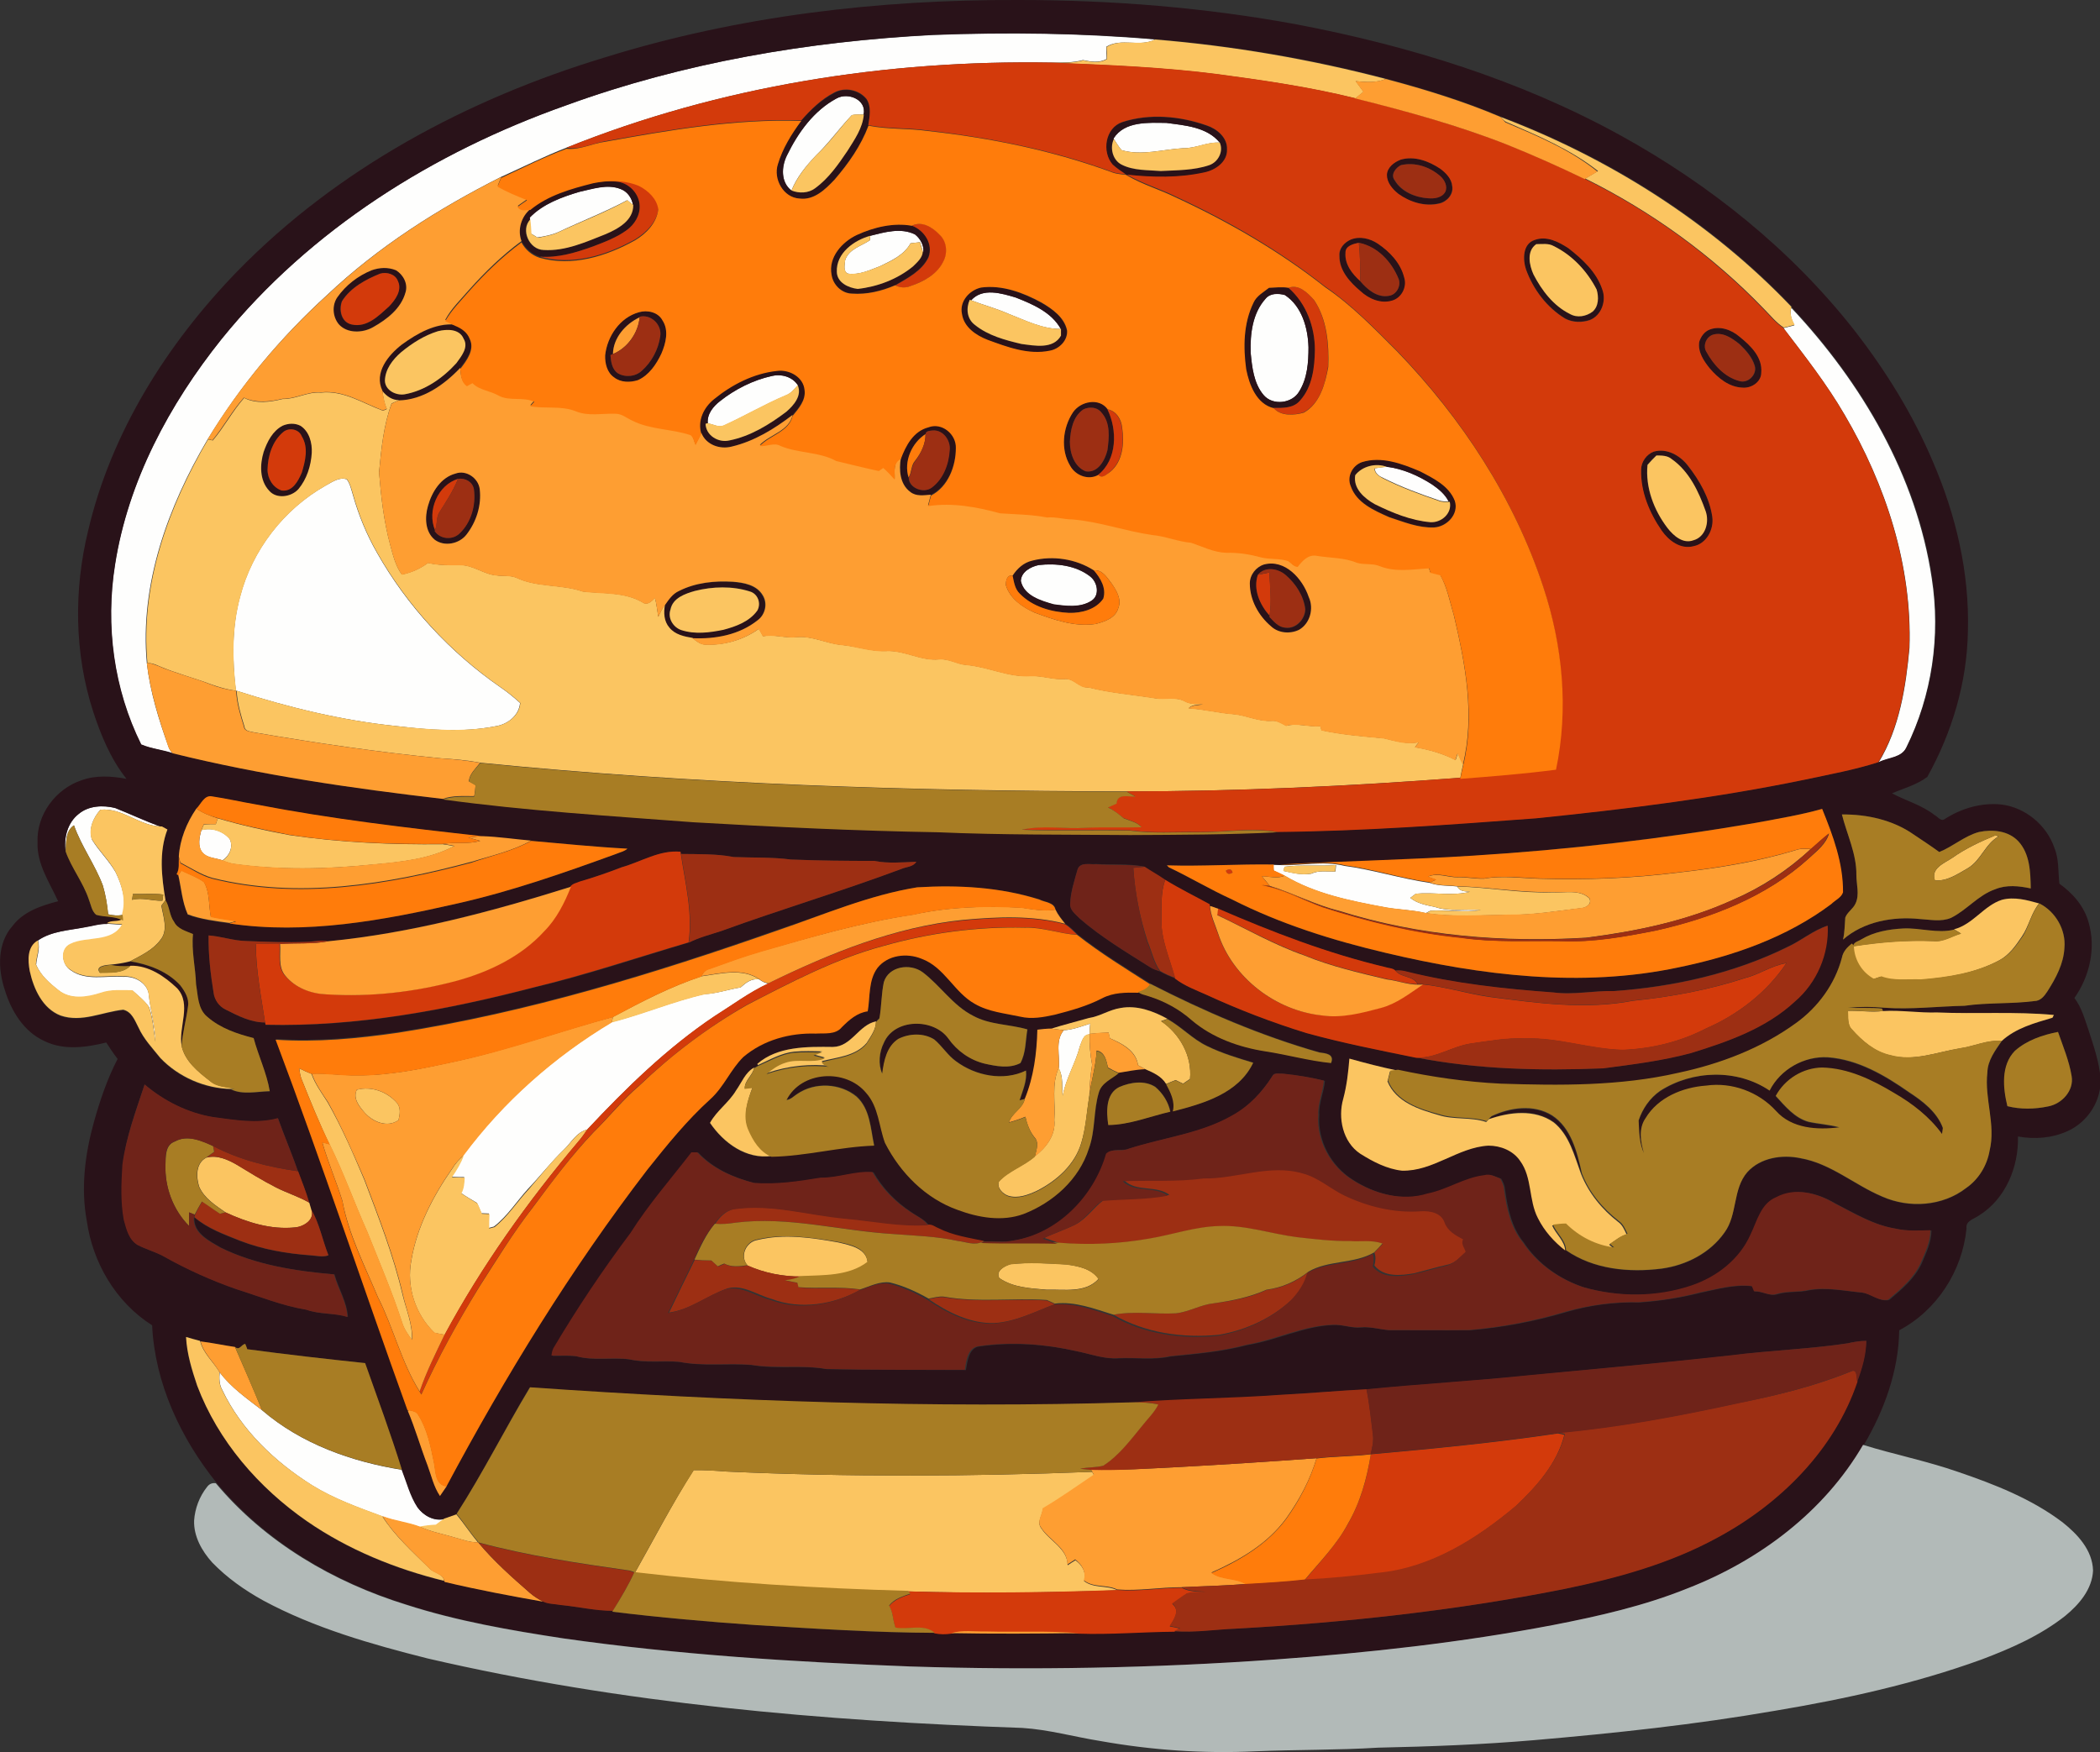<?xml version="1.0" encoding="utf-8"?>
<!-- Generator: Adobe Illustrator 19.2.0, SVG Export Plug-In . SVG Version: 6.00 Build 0)  -->
<svg version="1.1" id="Layer_1" xmlns="http://www.w3.org/2000/svg" xmlns:xlink="http://www.w3.org/1999/xlink" x="0px" y="0px"
	 viewBox="0 0 755.1 630.1" enable-background="new 0 0 755.1 630.1" xml:space="preserve">
<rect x="0" y="0" width="755.1" height="630.1" fill="#333333" stroke="none"/>
<path fill="#FEFEFD" d="M203.5,37.9c42.3-15.4,87.1-23,131.9-25.3c26.6-1,53.4-0.7,79.9,1.6c-5.4,2.9-12.1-0.7-17.5,2.6
	c0,1.5,0,2.9,0.1,4.4c-2.7,1.5-5.6,1-8.5,0.4c-3.7,1-7.5,0.9-11.3,0.9c-59.3-1-119.2,8.4-174.4,30.6c-8,3.1-15.7,7-23.5,10.5
	c-22.6,11.4-44.2,25.1-62.6,42.5c-16.7,15.2-31.3,32.7-43,52c-14.2,24.1-24.4,52-21.8,80.4c1.2,10.4,4.3,20.3,7.8,30.1
	c0.3,0.9,0.9,1.8,1.6,2.4c-3.8-1.3-7.8-1.7-11.5-3.2c-9.9-19.9-12.9-42.8-9.4-64.7c4.7-30,19.5-57.6,38.3-81.1
	C111.5,82.4,156,54.7,203.5,37.9z"/>
<path fill="#FEFEFD" d="M300.8,35.4c4.1-2.3,10.8,0.4,9.8,5.8c-1.4,0-2.9-0.1-4.3,0.2c-4.5,4.7-8.2,10-12.9,14.5
	c-3.5,3.7-6.9,7.8-8.8,12.6c-3.9-3-3.6-8.5-1.6-12.6C287,47.7,292.6,39.8,300.8,35.4z"/>
<path fill="#FEFEFD" d="M400.4,49.8c4-6.3,12.5-5.6,19-5.6c6.7,0.9,14.6,1.4,19.2,7.1c-4.5-0.3-8.6,2.1-13.2,2
	c-7.3,0.4-14.8,2.8-22.1,0.7c-1.1-1.2-1.9-2.7-2.8-4L400.4,49.8z"/>
<path fill="#FEFEFD" d="M208.3,69c4.8-1.1,10.1-3,14.9-1c2.4,0.9,4,3.2,4.4,5.7c-0.5-0.4-1.6-1.3-2.1-1.7c-8,4.3-16.4,7.5-24.6,11.4
	c-2.4,1.1-5.1,1.6-7.7,2c-0.6-0.4-1.7-1.1-2.3-1.4c-0.1-1.7-0.3-3.4-0.4-5.2l-0.1-0.6C195.3,73.4,201.9,70.9,208.3,69z"/>
<path fill="#FEFEFD" d="M312.9,84.8c5.2-1.3,11-3,16.1-0.5c1.9,1.5,3.3,4,3,6.4l-0.2-0.2c-0.3-1.2-0.6-2.3-1-3.4
	c-0.9,0.1-2.6,0.3-3.4,0.4c-2.3,4.2-6.8,6.2-10.9,8.2c-3.7,1.4-7.5,3.3-11.6,2.7c-1.9-0.8-1.1-3.3-1-4.9c1.4-4,5.8-5,8.9-7.1
	C312.9,86,312.9,85.2,312.9,84.8z"/>
<path fill="#FEFEFD" d="M349.2,108c4.1-4.7,11-2.5,16.1-1c6.1,2.4,12.9,5.3,16.2,11.3c-6.7,0.1-12.8-3.1-19-5.5
	C358.2,110.9,353.6,109.7,349.2,108z"/>
<path fill="#FEFEFD" d="M455,107.5c1.7-2.2,4.6-2.1,7-1.4c6.1,4,8.3,11.8,8.5,18.8c0,5.4-0.4,11.1-3.3,15.8
	c-2.5,4.5-9.6,5.3-12.9,1.3c-3.5-4.2-4.1-10-4.6-15.2C449.5,120.1,450.4,112.7,455,107.5z"/>
<path fill="#FEFEFD" d="M644.1,110.7c25.3,26.9,45,60.4,50.5,97.3c3.2,20.6,0.1,42.1-9.2,60.9c-1.8,3.8-6.6,3.6-9.9,5.3
	c7.5-12.3,9.8-27.1,11.1-41.2c1-29.5-8.5-58.6-23.3-83.8c-6.4-11-14.3-21.1-22-31.2c1.3-0.3,2.6-0.7,3.9-1
	C644.2,115,643.4,112.9,644.1,110.7z"/>
<path fill="#FEFEFD" d="M277.6,135.2c3.4-0.8,7.4,0.3,9.3,3.4c-1.3,1.4-2.5,2.9-4.3,3.6c-7.6,3.2-14.7,7.4-22.2,10.8
	c-1.9,1-3.9-0.5-5.9-0.7c-0.4-3.3,1.9-6.1,4.4-8C264.3,139.9,270.7,136.7,277.6,135.2z"/>
<path fill="#FEFEFD" d="M494.3,168.4c1.5-0.2,2.9-0.4,4.4-0.6c5.8,0.8,11.4,3.3,16.3,6.4c2.3,1.6,4.7,3.4,5.9,6.1
	c-1.2,0-2.4,0.1-3.6-0.4c-6.8-2.3-13.5-4.8-19.9-8C496,171.3,494.4,170.3,494.3,168.4z"/>
<path fill="#FEFEFD" d="M117.1,174.6c2.3-1.2,4.9-3.2,7.6-2.2c1.2,1.6,1.6,3.7,2.2,5.6c2,7.2,4.9,14.2,8.6,20.7
	c10.9,19.3,26.3,35.9,44.5,48.5c2.5,1.7,4.8,3.6,7,5.6c-0.4,4.6-4.6,7.8-9,8.4c-11.7,2.3-23.8,1.3-35.6-0.1
	c-19.5-2-38.7-6.7-57.4-12.7c-0.1,0-0.2,0-0.2,0c-1.3-11.2-1.5-22.8,1.5-33.8C90.6,197.9,102,183.1,117.1,174.6z"/>
<path fill="#FEFEFD" d="M373.5,203.2c6.3-0.7,13.3,0.1,18.4,4.1c2.7,2,3.7,6.8,0.5,8.8c-4,2.6-9.1,1.9-13.6,1.3
	c-4.6-1.3-10.6-3.1-11.8-8.4C367.2,205.6,370.7,203.8,373.5,203.2z"/>
<path fill="#FEFEFD" d="M28.3,292.7c3.6-3,8.7-3.2,13.1-2.2c5.5,2.1,10.8,4.7,16.3,6.7c-7.6-0.2-13.8-6.8-21.6-6
	c-2.6,2.9-4.3,6.9-3,10.8c2.5,4.1,6.1,7.5,8.5,11.7c2.3,4.7,4,10.1,2.5,15.3c-1.7,0.4-3.5,0.2-5.2-0.2c-0.4-3.5-0.9-6.9-1.9-10.3
	c-2.8-7.5-7.7-14.1-10.4-21.7c-3.1,2-2.8,6.2-3,9.4C22.8,301.3,24.3,295.8,28.3,292.7z"/>
<path fill="#FEFEFD" d="M72.4,298.5c3.7-1,7.8,0.3,10.2,3.2c1.4,2.8-0.1,6.1-2.6,7.7c-2.4-0.9-5.5-0.7-7.3-2.9
	C71,304.3,71.7,301.1,72.4,298.5z"/>
<g>
	<path fill="#FEFEFD" d="M457.9,311c0.6,0,1.7,0.1,2.2,0.1c7.8,0.3,15.7-1.6,23.4,0.3c10.3,1.4,20.3,4.6,30.6,6.1
		c3.2,1.2,6.6,0.9,9.9,1.3c0.9,1.9,2.9,1.7,4.6,1.9c-6.3,1.6-13,0.1-19.5,0.7c-0.5,0.4-1.5,1.1-2,1.5c2.6,2.1,5.8,2.6,9,3.3
		c5.3,1.8,11,0.6,16.4,1.1c-6,0.9-12.1-0.2-18.1,0.2c-0.4,0.2-1.3,0.6-1.7,0.9c-4.9-1.2-9.9-1.2-14.8-2.1
		c-12.3-2.3-25-4.8-35.9-11.3c-1.3-0.6-2.7-1.3-4-1.9C457.9,312.5,457.9,311.5,457.9,311z M461.9,311.7l-0.4,1.5
		c3.3,0.7,6.6,1.6,10,1c2.7-1.3,5.8-0.7,8.7-0.8l0.2-2.3C474.2,311.6,468,310.9,461.9,311.7z"/>
</g>
<path fill="#FEFEFD" d="M30.5,333.4c2.6-0.4,5.3-1.3,8-1.2c1.8,0.1,3.7,0.3,5.5,0.4c-3.7,6.7-12.7,4.2-18.6,7
	c-3.8,1.7-3.2,7.3,0,9.3c5.5,4,12.6,1.9,18.9,2.4c3.9-0.3,8.4,1.9,9.2,6.1c0.5,5.9,2.4,11.6,2.5,17.5c-0.8-4.2-0.9-8.6-2.4-12.7
	c-1.6-2.3-3.8-4-5.9-5.9c-3.8,0-7.8-0.4-11.4,0.9c-4.9,1.6-10.9,2.5-15.2-1c-3.2-2.5-6.5-5.4-8.1-9.2c0.2-2.9,1.5-5.7,0.7-8.6l0-0.2
	C18.6,334.8,24.8,334.6,30.5,333.4z"/>
<path fill="#FEFEFD" d="M266.3,355.1c1.9-1.7,3.9-3.3,6.7-2.9c1,0.8,2.1,1.3,3.3,1.5c-6.9,3.2-13,7.8-19.4,11.8
	c-17,11.4-31.8,25.8-45.7,40.7c-3.9,0.9-5.8,4.7-8.4,7.2c-4.6,4.4-8.5,9.5-12.9,14.1c-4.1,4.5-7.4,9.8-12.3,13.6
	c-0.5,0.1-1.4,0.4-1.9,0.5c0-1.8,0.1-3.5,0.1-5.2c-0.7,0-2-0.1-2.7-0.1c-0.5-1.2-1.1-2.5-1.6-3.7c-2-1.2-3.9-2.3-5.8-3.6
	c1-1.7,1.1-3.7,1.2-5.7c-1.5,0-3.1,0-4.6-0.1c1.7-2.5,3.3-5.1,4.3-7.9c14.4-19.3,32.7-35.4,53.2-47.7c11.3-2.9,22-7.5,33.4-10.1
	C257.8,357.3,261.9,355.8,266.3,355.1z"/>
<path fill="#FEFEFD" d="M382.5,370.5c3.3-0.2,6.4-1.4,9.5-2.4c-0.1,1.2-0.2,2.4-0.2,3.7v0.2c-2.3,0-2.8,2.6-3.5,4.3
	c-1.6,6.2-5.1,11.6-6.2,18c-0.3-3.4,0.3-7-1.4-10.1C381.2,379.6,379.3,374.3,382.5,370.5z"/>
<path fill="#FEFEFD" d="M79.9,499.8c-1.1-1.9-1.1-4.2-0.9-6.3c4.1,5.5,9.9,9.5,15.3,13.7c14.1,12.1,32.2,18.5,50.3,21.4
	c1.8,4.5,3,9.4,5.7,13.6c2.1,3,5.9,5,9.6,4.1c-1.1,0.7-2.1,1.4-3,2.2c-2,0.1-3.9,0.3-5.8,0.7c-4.4-1.6-9.1-2.1-13.5-3.8
	c-8.6-3.2-17.4-6.3-25.3-11.2C98.8,525.7,86.7,514.2,79.9,499.8z"/>
<g>
	<g>
		<path fill="#291219" d="M217.3,20.7C265.5,5.7,316-0.2,366.3,0c33.5,0,67.1,2.7,100.1,8.8c40.4,7.7,80.2,20,116.3,39.9
			c32.1,17.7,61.3,41.1,84,70c11.3,14.5,21.1,30.3,28.3,47.3c8.3,19.2,13.2,40,12.6,61c-0.3,18.4-5.7,36.4-14.6,52.4
			c-3.7,2.8-8.5,4.1-12.7,5.9c5.1,2.7,10.7,4.2,15.3,7.8c1.1,0.5,2.2,2.4,3.6,1.5c6-3.9,13.2-6,20.3-5.3c8.7,1,16.4,7.4,19.2,15.6
			c1.7,4.1,1.3,8.6,1.8,12.9c4.8,3.4,8.9,8.1,10.5,13.9c2.7,9.2,0.4,19.4-5.1,27.2c2.6,3.4,3.7,7.6,5.1,11.6
			c1.8,5.6,3.8,11.3,4.3,17.3c0.4,7.9-4.5,15.6-11.7,18.9c-5.6,2.6-12,3.1-18,2c0.3,11-4.5,22.5-14,28.4c-1.8,1.3-4.9,1.9-4.5,4.7
			c-1.5,15.2-10.6,29.4-24.2,36.6c-0.2,14.6-5.4,28.8-12.7,41.2c-14,24.1-37.4,41.6-63.1,51.6c-15.6,6.2-31.9,9.9-48.3,13.2
			c-33,6.3-66.5,10-100,12.4c-43.6,3.1-87.4,3.9-131.1,2.5c-41.7-1.6-83.4-4.2-124.8-10.1c-19-2.9-38.1-6.2-56.4-12.1
			c-26.2-8.1-50.8-22.5-68.5-43.7c-13-16.1-22.3-35.9-23.3-56.8C41.6,468.3,33.3,454,31.2,439c-2.2-11.9-0.6-24.1,2.6-35.6
			c2.2-7.8,4.8-15.5,8.5-22.6c-1.5-1.9-2.8-3.9-4.1-5.9c-7.2,1.8-15.3,2.9-22.2-0.5C8.5,371,4,363.5,1.7,355.9
			c-2.5-7.5-2.7-16.7,2.8-22.9c3.9-5.2,10.3-7.3,16.4-8.9c-3.1-6.8-7.7-13.4-7.4-21.2c-0.4-9.9,6.5-19.2,15.8-22.3
			c5.2-1.9,10.9-1.5,16.2-0.5c-5.7-7.1-9.2-15.7-12-24.2c-6.8-21-7-43.8-1.8-65.1c8.3-35.4,28.4-67.2,53.5-93.1
			C121.3,60.6,168.2,35.6,217.3,20.7z M203.5,37.9c-47.5,16.8-91.9,44.6-123.8,84C60.9,145.4,46.1,173,41.4,203
			c-3.5,21.9-0.5,44.8,9.4,64.7c3.7,1.6,7.8,1.9,11.5,3.2c31.9,7.9,64.5,12.6,97.1,16.4c29.8,4.2,60,6,90.1,8.2
			c29.3,1.8,58.6,3.2,88,3.6c23,1,46,0.8,69.1,1c17.7-0.2,35.4-0.2,53.1-1c31-0.3,62-2.6,92.8-4.9c32.4-3.3,64.8-7.3,96.7-13.9
			c8.9-1.9,17.8-3.5,26.5-6.3c3.3-1.7,8.1-1.5,9.9-5.3c9.3-18.7,12.4-40.2,9.2-60.9c-5.5-36.9-25.3-70.4-50.5-97.3
			c0-0.1,0-0.3,0-0.3c-29-30.5-65.4-53.5-104.7-68.3c-13.2-5.6-27.2-9.9-41.1-13.6c-27.2-7.2-55.1-11.9-83-14.2
			c-26.6-2.3-53.3-2.6-79.9-1.6C290.6,14.9,245.7,22.5,203.5,37.9z M70.6,290.8c-3.5,5.1-6,11.1-6.3,17.3c-0.1,2.1,0.3,4.2-0.8,6.1
			c0.2,0.1,0.5,0.3,0.7,0.4l-0.1,0.2c1,4.7,1.4,9.7,3.4,14.2c4.8,1.8,10,2.4,15,3.1c27.5,4.1,55.3-1.1,82-7.2
			c19.4-4.4,38.3-11,57-17.8c1.4-0.6,3-0.9,4.1-1.9c-11.5-0.6-23.1-1.8-34.6-2.8c-5.9-0.5-11.7-1.3-17.6-1.6
			c-27.2-3.1-54.4-6.2-81.2-11.4c-5.3-0.9-10.5-2.1-15.8-2.9C73.4,285.8,72.3,289.2,70.6,290.8z M28.3,292.7
			c-4,3.1-5.4,8.6-4.7,13.5c2.2,6,6.4,11.1,8.3,17.3c0.8,1.8,1,4.1,2.6,5.4c3.1,0.9,6.6,0.4,9.5,2c-1.7,1.1-3.9,0.2-5.5,1.4
			c-2.7-0.1-5.3,0.8-8,1.2c-5.7,1.1-11.9,1.3-16.9,4.7l0,0.2c-3.9,2.2-3.5,7.2-2.9,11c1.4,6.4,4.6,13.5,11.1,16
			c7.5,2.6,15-1.4,22.5-2.1c3.1,0.7,4.2,3.9,5.5,6.4c1.9,4.2,5.1,7.5,7.9,11c6.5,6.8,15.9,10.9,25.3,11.1c4.2,2.1,9.4,0.8,14,0.7
			c-1.1-6.6-4.1-12.7-5.8-19.1c-5.9-1.6-12-3.5-16.6-7.6c-3.5-2.8-3.4-7.6-4.1-11.7c-0.2-6-1.7-12-1.1-18.1
			c-2.5-1.1-5.5-1.7-6.8-4.4c-1.7-2.3-1.7-5.5-3.1-7.8c-1.4-8.4-2.5-17.3,0.7-25.4c-0.5-0.3-1.5-0.8-2-1.1h-0.5
			c-5.5-2-10.8-4.5-16.3-6.7C37,289.5,31.9,289.7,28.3,292.7z M631.4,295.9c-33.7,5.7-67.8,9.6-101.9,11.9
			c-23.1,1.5-46.3,1.9-69.4,3.2c-0.5,0-1.7-0.1-2.2-0.1c-12.8-0.2-25.6,0.7-38.4,0.3c0.2,0.2,0.6,0.6,0.7,0.7
			c7.6,3.6,14.9,8,22.6,11.5c17.6,8.9,36.4,14.8,55.5,19.3c34.3,8.1,70.3,12.6,105.1,5.2c19.5-4.1,39-10.7,55-22.8
			c1.4-1.4,3.5-2.3,4.2-4.2c0.1-10.5-3.6-20.4-7.5-30C647.3,293.1,639.3,294.4,631.4,295.9z M662.3,292.9c1.8,7.2,5.4,14.2,5.2,21.8
			c0,3.4,1.2,6.9-0.3,10.2c-0.8,2-2.9,3.1-3.7,5.1c-0.2,2.6-0.2,5.3-0.8,7.9c7.4-6.5,18-8.4,27.6-7.4c3.7,0.2,7.7,1.1,11.2-0.4
			c5.7-2.8,9.8-8.2,15.9-10.3c4.1-1.7,8.6-1.2,12.8-0.3c-0.1-5.8-0.3-12.5-4.5-17c-3.6-3.8-9.2-4.3-14.1-3.3
			c-5.2,1.4-9.4,5.2-14.3,7.2c-3-2.2-6.1-4.2-9.2-6.3C680.6,294.9,671.3,292.8,662.3,292.9z M223.5,311.9c-4.9,1.9-9.8,3.6-14.9,5.2
			c-1.2,0.5-2.6,0.7-3.4,1.8c-28.4,8.9-57.4,16.6-87.2,19.6c-2.6-0.6-5.1,0.1-7.7,0.2c-7.3,0.3-14.6,0-21.9-0.3
			c-4.5-0.1-8.9-1.7-13.4-2c-0.1,6.9,0.7,13.8,1.8,20.6c0.4,2.6,2,4.9,4.4,6.1c4.4,2.3,9,4.6,14.1,4.6l0.2,0.9
			c32.7,0.8,65.2-5.3,96.7-13.5c18.7-4.4,37-10.6,55.4-16.1c3.7-1.9,7.8-2.9,11.7-4.2c21.5-7.8,43.4-14.3,64.7-22.3
			c1.8-0.8,4.3-0.7,5.4-2.6c-5,0.2-10.1,0.7-15.1-0.3c-10,0-20-0.1-30-0.5c-6.8-0.9-13.7-0.6-20.6-0.9c-6.2-1.2-12.6-1-18.9-1.1
			l-0.1-0.8C237.1,305.7,230.6,309.9,223.5,311.9z M387.4,312.9c-1.1,3.9-2.5,7.9-2.6,12.1c-0.1,2.3,1.9,3.7,3.3,5.2
			c7.8,6.8,16.7,12.1,25.4,17.6c1.1,0.7,2.3,1.1,3.5,1.5c1.7,1,3.6,1.8,5.4,2.5c3.3,2.6,7.4,4.1,11.2,5.8c11.7,5.4,23.7,10,36,13.8
			c13,3.6,26.3,6.2,39.5,8.9c22.1,4.3,44.7,4.8,67.2,3.9c10.6-1.4,21.2-2.7,31.6-5.5c13.3-4.1,27.1-8.9,37.4-18.6
			c7.8-6.6,12.2-16.9,11.7-27.2c-5.2,1.7-9.4,5.4-14.3,7.6c-19.4,9.6-41,14.3-62.5,15.9c-7.3-0.2-14.6,1.4-22,0.5
			c-17.7-1.3-35.4-3.2-52.7-7.5c-1.3-0.4-2.7-0.5-4.1-0.4c-0.9-0.9-2.4-0.8-3.5-1.2c-20.8-5-40.8-12.6-60.3-21.1
			c-1-0.3-1.9-0.6-2.9-1l0-0.6c-5.3-3-10.9-5.6-16-8.8c-2.4-1.6-5-3-7.4-4.7c-5.6-1.1-11.5-0.5-17.3-0.9
			C392,311,388.2,309.8,387.4,312.9z M329.8,319.1c-17.3,2.8-33.5,9.8-50.1,15.2c-44.5,15.6-89.8,29.6-136.5,36.8
			c-14.6,2.1-29.3,3.5-44,2.5c16.6,44.1,31.4,88.9,47.4,133.2l0.6,0.1l-0.6,0.1c2.7,6.4,4.6,13.1,7.1,19.6c1.4,3.7,2.2,7.8,4.5,11.1
			c0.8-1.2,1.6-2.3,2.4-3.5c21.2-39.7,44.9-78.3,72.3-114c7.1-8.8,14.2-17.7,22.6-25.3c4.9-4.3,7.3-10.6,11.9-15.2
			c7.2-6,16.7-8.6,26-8.4c3.2-0.3,7.1,0.5,9.4-2.3c2.5-2.7,5.4-5.3,9.3-5.7c0.8-5.3,0.1-11.1,3.5-15.6c3.6-4.7,10.6-5.5,15.9-3.3
			c8.2,3,11.7,12.1,19.1,16.2c5,2.8,10.8,3.4,16.3,4.6c4.1,1,8.4,0.2,12.5-0.7c5.8-1.4,11.7-3,17-5.9c3.9-2.1,8.5-2.1,12.9-2
			c1,1,2.5,1.1,3.9,1.6c5.6,1.7,10.9,4.6,15.4,8.6c7.5,6.3,17,9.7,26.5,11.2c7.9,1.2,15.7,3.3,23.6,4.2c1.3-3.2-2-3.5-4.2-3.8
			c-21.1-6-41.3-14.8-60.8-24.7c-8.9-5.7-18-11.2-26.3-17.8c-1.3-1.3-2.7-2.7-4.3-3.7c-1.3-1.6-2.6-3.3-3.5-5.1
			c-0.4-2.7-3.9-2.7-5.8-3.7C359.6,319,344.5,318.3,329.8,319.1z M719.8,323.6c-6.5,2.1-10.4,8.9-17,10.7
			c-6.1,1.6-12.3-0.7-18.4-0.4c-5.2,0.2-10.5,1.2-15,3.9c-1,0.7-2.9,1-2.9,2.6l-0.7-0.8c-1.7,1.3-3.2,2.9-3.6,5.1
			c-2.5,9.5-8.5,17.8-16.5,23.5c-12.5,9-27.3,14.6-42.3,17.9c-20.9,4.8-42.6,4.6-63.9,3.9c-12.4-0.6-24.7-2.4-36.9-5
			c-5.8-1.2-11.6-2.7-17.3-4.3c-0.4,4.8-0.9,9.5-2,14.2c-2,7-0.1,15.6,6.1,19.8c4.5,2.9,9.5,5.5,15,6.1c11.2,0.3,20.1-8.3,31.1-9
			c4.4,0,8.9,1.8,11.4,5.5c4.5,6,3.1,14.1,6.4,20.6c2.2,4.6,5.7,8.5,9.8,11.6l0,0.2c9.9,6.9,22.7,8.1,34.4,6.6
			c8.8-1.2,17.5-5.6,22.6-13c4.7-6.4,2.8-15.6,8.2-21.7c4.7-5.2,12.5-6.4,19.1-5c10.9,1.9,19.4,9.6,29.4,13.8
			c9.7,4.3,21.7,3.5,30.2-3.1c4.4-3.2,7.4-8.1,8.4-13.4c2.3-9.4-2-18.7-0.8-28.1c0.1-4.4,2.9-8,5.2-11.4c5-4.7,11.8-6.5,18.3-8.4
			l0.5-1c-13.9-1.3-28-0.3-42-0.9c-6.5,0.3-13-0.9-19.5-0.5l-0.4-0.9c-4-0.5-8.1-0.1-12.2-0.3c4.3-0.3,8.7-0.4,13,0
			c9.6,0.7,19.3-0.5,28.9-0.7c8.3-1.3,16.7-0.7,25.1-1.7c2.2,0,3.6-1.9,4.7-3.5c3-4.7,5.9-9.9,6.1-15.6c0.7-6.5-3.2-13.1-9-16
			C728.9,323.6,724.3,322.4,719.8,323.6z M317.8,353.2c-0.9,4.2-0.8,8.5-1.5,12.7c-0.4,0.5-0.9,0.9-1.3,1.4
			c-6.3,1.2-8.8,9.1-15.5,9.2c-9.3-0.1-20-0.3-27.3,6.3l0.3,0.4c-0.4,0.2-1.1,0.6-1.4,0.8c-3.2,1.7-4.5,5.4-6.5,8.2
			c-2.5,4.4-6.9,7.3-9.3,11.7c4.9,7.3,13,13.2,22.2,11.9c12.4-0.2,24.5-3.6,36.9-4c-1.3-6-1.5-13.1-6.3-17.6c-5.9-4.8-15-5.2-21.3-1
			c-1.3,0.8-2.3,2.1-3.9,2.2c5.3-10.5,21.3-11.4,28.6-2.6c4.6,4.9,4.6,12,6.8,18c5.4,10.8,14.6,20,26.1,24.1
			c7.5,2.7,16,4.3,23.7,1.5c10.6-4.1,20-12.4,23.5-23.5c2.4-6.5,1.6-13.6,3.6-20.2c1-3.5,4.6-4.8,7.1-6.9c3.2-0.6,6.3-1.2,9.6-1.3
			c2.8,1.2,5.8,2.5,7.5,5.3c1.6,3,3.3,6.3,2.4,9.8c11-2.8,23.7-6.4,28.9-17.5c-5.6-1.7-11.3-3.4-16.6-6c-5.2-2.5-9.2-6.9-14.2-9.7
			c-5.1-2.8-11-5-16.9-3.9c-4,0.6-7.4,2.9-11.3,3.6c-4.5,1.3-9,2.4-13.4,3.8c-1.7,0-3.4,0.2-5.1,0.4c-0.2,8.5-1.3,17-4.6,24.9
			l-1.9,0.5c1.1-3.5,2.8-7,2.3-10.7c-8.1,3.9-18,1.9-25.1-3.3c-3.1-2.2-5.1-5.5-7.9-7.9c-3.9-2.3-9-2.2-12.9-0.2
			c-4.1,2.7-5.2,8-5.8,12.5c-1.5-3.5-1.1-7.8,0.6-11.1c3.8-8.9,17.9-9,23.2-1.5c3.1,4.4,7.7,7.7,13,9c4.2,1,8.9,1.9,12.9-0.2
			c2-3.7,1.9-8.1,2.5-12.1c-6.4-1.9-13.5-1.6-19.5-4.9c-7.3-3.6-11.8-10.9-18.2-15.7C327.2,346.3,319.5,347.5,317.8,353.2z
			 M724.5,377.9c-5,5.3-4.2,13.4-2.7,19.9c4.7,1.2,9.8,1.1,14.6,0.1c5-0.9,9.4-5.7,8.5-10.9c-0.9-5.5-3-10.6-4.9-15.9
			C734.4,372.2,728.8,374.1,724.5,377.9z M457.5,387c-3.5,5.6-8.2,10.7-14,14.1c-11.4,6.5-24.7,7.9-37.1,11.9
			c-2.6,1.1-6.1-0.3-8.1,1.8c-4.5,15.4-17.6,28.9-33.8,31.3c-3.5,0.8-7.1-0.1-10.5,0.5c-5.5-1.3-11.3-2-16.4-4.6
			c-1.2-0.4-2.3-1.4-3.5-1.3c-1.6-2.2-4.2-3.2-6.4-4.8c-5.6-3.7-10.3-8.6-13.6-14.3c-6.3-0.5-12.3,2.1-18.6,2
			c-7.9,1.3-15.9,2.5-24,1.9c-7.5-1.9-15-5.2-20.4-11c-0.5,0-1.6,0-2.1,0c-7.4,9.6-15.4,18.7-21.9,29c-10,13.3-19.2,27.1-27.7,41.4
			c-0.4,0.8-0.6,1.7-0.7,2.7c2.9,0.1,5.9-0.2,8.8,0.2c6.2,1.7,12.7,0.3,19,1.1c5.9,1.4,12,0.4,18,0.9c8.5,1.7,17.3,0.4,25.9,1.1
			c8.9,1.6,18.1-0.1,27,1.5c16.6,0.3,33.2,0.2,49.9,0.3c0.6-3.2,1.1-8.2,5.1-8.5c11.7-1.7,23.6-0.8,35.1,1.8c4.9,1,9.8,2.9,15,2.5
			c6.2-0.3,12.5,0.7,18.6-0.7c9.2-0.9,18.5-1.7,27.5-4.1c10.5-1.7,20.2-6.8,30.9-7.2c3.4-0.2,6.6,1.3,10.1,0.9c3.4-0.3,6.7,0.7,10,1
			c9.7,0,19.3,0.1,29,0c11.8-1,23.4-3.2,34.8-6.6c8.5-2.5,17.4-3.6,26.2-3.4c7.4-0.5,14.8-1.7,22-3.5c6.1-1.3,12.3-3.1,18.7-2.3
			c0.2,0.5,0.6,1.4,0.8,1.9c2.8-0.2,5.4,1.9,8.2,0.9c3.7-1.1,7.6-0.5,11.4-1.4c6.4-1.1,12.7,0.3,19.1,0.9c3.3,0.4,6.1,3.4,9.5,2.6
			c4.5-3.8,9.2-7.7,11.7-13.2c1.6-3.8,3.5-7.6,3.5-11.8c-4.2,0.1-8.5,0.3-12.7-0.6c-7.9-1.3-14.8-5.5-21.8-9.1
			c-6.2-3.7-14.2-5.8-20.9-2.2c-5.5,2.3-6.9,8.7-9.3,13.5c-3.9,8.8-12,15.1-21,18.2c-12.5,4.3-26.4,4.3-39.1,0.7
			c-8.8-2.9-16.7-8.5-21.8-16.2c-4.3-5.3-5.8-12.2-6.7-18.9c-0.1-1.5-0.7-2.8-1.4-4c-1.8-0.6-3.7-1.8-5.6-1.2
			c-7.3,0.8-13.4,5.2-20.5,6.6c-9.2,2.9-19.3,0.1-27.2-5c-7.8-4.9-12.8-14-12.1-23.3c-0.3-4.3,1.7-8.2,2-12.3
			c-4.8-1.2-9.8-2-14.7-2.5C460,386.2,458.2,385.5,457.5,387z M402.5,390.9c-5,2.4-4.7,9-3.9,13.6c7.7,0,14.9-3.1,22.3-4.8
			c-0.8-3.4-2.8-6.6-5.4-8.9C411.5,388.4,406.5,389.1,402.5,390.9z M52,390c-3.1,9.5-6.8,18.9-7.8,28.9c-0.4,6.6-0.7,13.3,0.5,19.8
			c0.8,3.3,1.7,7.1,4.9,9c2.9,1.6,6.1,2.4,9,3.9c8.6,4.8,17.6,8.9,26.8,12.1c8.2,2.6,16.3,5.9,24.9,7.3c4.8,1.8,10,1.1,14.8,2.6
			c-0.3-5.4-3.4-10.2-4.8-15.3c-13.9-1.2-28.2-3.4-40.8-9.6c-4.1-2.4-10-5.3-9.6-10.9c4.7,4.1,10.7,6.2,16.5,8.5
			c8,3.1,16.6,4.5,25.1,5.2c2.2,0.1,4.5,0.8,6.6,0c-2.1-5.5-3.2-11.3-6.2-16.5c-0.2-0.6-0.5-1.8-0.7-2.4c-1.2-3.9-2.6-7.6-4-11.3
			c-2.3-6.4-4.9-12.7-7.2-19.1c-7.7,2.1-15.6,0.6-23.3-0.4C67.5,400.3,59,396,52,390z M66.9,480.8c0.2,6,2,11.9,4,17.5
			c7.5,19.9,22.1,36.7,39.4,48.8c14.9,10.3,31.9,17.2,49.4,21.5l0.1,0.2c11.7,2.8,23.5,5.1,35.4,7.1c2,0.9,4.2,0.9,6.3,1.2
			c6.3,0.7,12.5,2.1,18.8,2.1l-0.2,0.4c17.1,2.1,34.2,3.6,51.4,4.8c21.5,1.3,43,2.8,64.5,2.8c1.9,0.4,4,0.4,5.9,0.1
			c15.3,0.2,30.6,0.1,45.8,0c11.4,0.4,22.9-0.6,34.3-0.7c7.4,0.5,14.8-0.7,22.2-0.9c39.5-2.2,79-6.5,117.8-14.2
			c19-4,38.1-9.2,55.3-18.5c22.5-12.1,42.1-31.5,50.4-56.1c1.8-4.7,3.1-9.6,3.3-14.7c-2.3,0-4.6,0.4-6.8,0.9
			c-13.9,2.1-28,2.5-41.9,4.4c-24.3,2.7-48.7,4.8-73,7.2c-19.3,2-38.7,3.1-58,5c-10.3,0.5-20.7,1.4-31,2
			c-17.7,1.4-35.5,1.4-53.2,2.7c-72.3,2.3-144.6-0.4-216.7-5.4c-9,15.1-16.9,30.9-26.4,45.7c-1.4,0.6-2.9,1-4.3,1.5
			c-3.7,0.9-7.4-1.2-9.6-4.1c-2.7-4.1-3.9-9-5.7-13.6c-4-12.9-8.7-25.6-13.2-38.3c-14.2-1.5-28.3-3.1-42.4-5
			c-0.2-0.5-0.6-1.5-0.7-1.9c-1.4,0.2-2,2.6-3.7,1.1c-4.2-0.6-8.2-1.5-12.4-2l-0.1-0.2C70.3,481.7,68.6,481.2,66.9,480.8z"/>
	</g>
	<g>
		<path fill="#291219" d="M299.9,33.5c3.8-2.2,9-1.1,11.7,2.3c1.8,2.8,1.1,6.3,0.6,9.4c-2.7,7.2-7.2,13.6-12.2,19.4
			c-3.3,3.5-7.3,7.5-12.6,6.8c-5.8-0.3-9.5-7-7.8-12.3c1.7-5.7,4.9-10.8,8.4-15.6C291.4,39.6,295.3,35.9,299.9,33.5z M300.8,35.4
			c-8.2,4.4-13.9,12.3-17.9,20.5c-2,4-2.2,9.6,1.6,12.6c2.7,1.1,6.1,1.1,8.5-0.8c4.8-3.5,8.3-8.5,11.6-13.4c2.6-4,5.5-8.2,5.9-13.1
			C311.7,35.8,305,33.1,300.8,35.4z"/>
	</g>
	<g>
		<path fill="#291219" d="M403.5,44c9.9-3.2,20.8-2.2,30.4,1.2c3.7,1.2,7.5,4.4,7.3,8.6c0.2,4.5-4.2,7.5-8.2,8.3
			c-9.1,2-18.6,1.9-27.8,0.8l-0.5-0.3c-1.6-1.1-3.3-2.2-4.7-3.5C396,54.6,397.3,46.1,403.5,44z M400.4,49.8l0.1,0.2
			c-1.6,3.2-0.5,7.6,2.8,9.2c4.3,2.3,9.4,2,14.1,2.3c5.8-0.4,11.8-0.2,17.4-2.1c3.2-1.2,5.3-4.9,3.8-8.1c-4.6-5.6-12.5-6.2-19.2-7.1
			C412.9,44.1,404.4,43.5,400.4,49.8z"/>
	</g>
	<g>
		<path fill="#291219" d="M503.7,57.4c4.9-1.4,10,0.6,14.1,3.2c2.1,1.5,4.1,3.6,4.3,6.3c0.5,3-1.9,5.6-4.7,6.2
			c-5.1,1.2-10.6-0.4-14.7-3.5c-2.1-1.7-4.1-4-4.1-6.8C498.8,60.1,501.4,58.2,503.7,57.4z M503.7,59.4c-1.8,0.9-3.8,3.4-2.3,5.4
			c2.4,4.2,7.4,6.2,12,6.5c2.2,0.2,5-0.2,6.2-2.3c1-2-0.2-4.3-1.7-5.6C514.1,60,508.8,58.2,503.7,59.4z"/>
	</g>
	<g>
		<path fill="#291219" d="M190.8,75.1c6.4-5.3,14.6-7.6,22.6-9.6c3-0.4,6-0.6,9-0.1c4.1,0.7,7.4,4.3,7.6,8.5
			c0.2,3.5-1.9,6.9-4.7,8.9c-3.6,2.6-7.8,4.2-12,5.8c-6.1,2.2-12.6,4.2-19.2,3.7c-2.8-0.9-5.1-2.9-6.5-5.5
			C186,82.6,187.4,77.9,190.8,75.1z M208.3,69c-6.4,1.9-13.1,4.3-17.8,9.3l0.1,0.6c-3.6,3.7-0.5,10.9,4.8,11
			c7.8,0.5,15.2-2.9,22.3-5.7c4.5-1.9,10-4.9,9.9-10.5c-0.4-2.5-2-4.8-4.4-5.7C218.4,66.1,213.2,68,208.3,69z"/>
	</g>
	<g>
		<path fill="#291219" d="M308.1,84.5c6.1-2.8,13.2-4.5,19.9-3.3c4.4,1.6,7.6,6.6,5.8,11.2c-2.3,4.9-7.4,7.5-11.9,10.1
			c-4.9,2.1-10.3,3.4-15.6,3c-3.7-0.1-6.8-3.2-7.3-6.8C297.8,92.6,302.8,87,308.1,84.5z M312.9,84.8c-5.8,1.6-12.3,6.3-12,13
			c0.1,3.9,4.1,5.7,7.5,6.1c7.2-0.8,14.3-3.5,19.9-8.1c1.5-1.4,3.4-3.1,3.5-5.3l0.2,0.2c0.3-2.5-1.1-4.9-3-6.4
			C323.9,81.8,318.1,83.5,312.9,84.8z"/>
	</g>
	<g>
		<path fill="#291219" d="M485.6,86.2c3.3-1.5,7-0.4,9.9,1.5c4.3,2.9,8.3,7,9.5,12.2c1.1,3.3-0.9,7.3-4.4,8.3
			c-4.1,1.1-8.3-0.7-11.3-3.4c-3.8-3.3-7.8-7.5-7.6-12.8C481.5,89.4,483.4,87.2,485.6,86.2z M483.8,90.9c-0.4,4.1,2.4,7.5,5.3,10.2
			c2.5,3,6.1,6.1,10.2,5.3c2.8-0.3,4.5-3.6,3.6-6.1c-2.5-6.2-7.6-11.6-14.3-13C486.7,87.7,483.8,88.5,483.8,90.9z"/>
	</g>
	<g>
		<path fill="#291219" d="M551.8,86.3c4.3-1.6,8.7,0.6,12.2,3c5,3.9,10,8.5,12.1,14.6c1.6,4.1-0.2,9.5-4.4,11.1
			c-2.9,0.9-6.2,0.9-8.9-0.5c-6.6-4-11.5-10.5-14.1-17.7C547.5,93.3,547.5,87.7,551.8,86.3z M552.4,87.8c-3.5,2.5-2.5,7.6-1,11
			c3,5.7,7.2,11.2,13.1,14.2c2.6,1.5,5.8,0.9,8.1-0.8c2.3-1.9,2.3-5.4,1.5-8c-3.4-6.6-8.7-12.3-15.4-15.6
			C556.8,87.5,554.5,87.9,552.4,87.8z"/>
	</g>
	<g>
		<path fill="#291219" d="M133.6,97.2c2.8-0.9,5.9-1.2,8.8-0.1c2.6,1.6,4.4,4.9,3.4,8c-1.6,5.8-6.7,9.7-11.7,12.5
			c-3.7,2.1-9.3,2.4-12.3-1.1c-2.2-2.7-2.5-6.8-0.5-9.7C124.3,102.5,128.7,99.2,133.6,97.2z M136.7,98.4c-5.2,2.1-10.7,5-13.8,9.9
			c-1.2,3.1-0.3,7.6,3.5,8.4c5.5,1.3,9.7-3.1,13.4-6.5c2.3-2.3,4.8-5.8,3.2-9.1C142.2,98.6,139.1,97.7,136.7,98.4z"/>
	</g>
	<g>
		<path fill="#291219" d="M352.8,103.4c7.5-1,15.1,1.9,21.6,5.5c4,2.2,8.2,5.2,9.2,10c0.3,3.6-2.8,6.7-6.2,7.3
			c-7.7,1.6-15.3-1.4-22.4-3.9c-4.1-1.7-8.5-4.6-9.2-9.3C344.9,108.4,348.6,104.3,352.8,103.4z M349.2,108l-0.5-0.2
			c-1.5,3-1,6.9,1.7,9c4.8,3.9,10.9,5.5,16.8,6.9c4.7,0.6,11.3,2,14.2-3c0-0.6,0-1.8,0-2.4c-3.3-6-10.1-8.9-16.2-11.3
			C360.2,105.5,353.3,103.4,349.2,108z"/>
	</g>
	<g>
		<path fill="#291219" d="M450.7,108.9c1.1-2.5,3.6-3.8,5.6-5.4c2.3,0,4.7-0.4,7,0c6.4,5.5,9.5,14.1,9.5,22.3
			c0,6.3-0.9,13.3-5.3,18.2c-2.4,2.8-6.2,2.7-9.6,2.7c-6.2-1.4-8.8-8.3-9.9-14C447,124.9,447.1,116.3,450.7,108.9z M455,107.5
			c-4.7,5.2-5.5,12.6-5.3,19.3c0.5,5.3,1.1,11,4.6,15.2c3.3,4,10.4,3.1,12.9-1.3c2.9-4.7,3.3-10.4,3.3-15.8
			c-0.2-7-2.4-14.8-8.5-18.8C459.6,105.5,456.7,105.4,455,107.5z"/>
	</g>
	<g>
		<path fill="#291219" d="M229.7,112.3c3-0.9,6.9-0.1,8.5,2.9c2.4,3.7,1.2,8.3-0.4,12c-1.8,3.8-4.4,7.7-8.4,9.5
			c-2.8,0.9-6.3,0.9-8.6-1c-2.5-1.7-3.4-5-3.2-7.9C218.3,121,222.8,114.2,229.7,112.3z M230,113.9l0,0.2c-5.1,2.4-9.5,7.3-9.6,13.2
			l-0.9,0.4c0.2,2.4,0.5,5,2.6,6.5c2.6,1.6,6.5,1.3,8.7-0.9c3.6-3.1,5.9-7.7,6.6-12.3C238.1,116.9,234.2,112.9,230,113.9z"/>
	</g>
	<g>
		<path fill="#291219" d="M144.4,124c5.5-4,12.1-7.8,19.2-7.2c2.3,0.9,4.4,2.3,5.2,4.7c1.9,3.9-1,7.9-3.4,10.8
			c-5.8,6.1-13.4,11.5-22.1,11.7c-2.5-0.1-4.5-1.5-6-3.3C134.4,134.1,139.5,127.8,144.4,124z M157.5,119.1
			c-4.9,1.5-9.4,4.3-13.3,7.6c-3,2.5-5.7,6.1-5.8,10.2c0.1,3.5,4,5.4,7.1,4.9c7.3-1.4,13.7-5.8,18.6-11.2c1.7-2.4,4.5-5.7,2.6-8.8
			C165.2,118.2,160.7,118.4,157.5,119.1z"/>
	</g>
	<g>
		<path fill="#291219" d="M614.8,118.5c3.7-1.4,7.8,0.1,10.7,2.6c4,3.2,8.3,7.4,7.8,12.9c0,3.5-3.6,5.7-6.8,5.4
			c-4.8-0.2-8.7-3.5-11.7-6.9c-2.2-2.7-4.3-5.9-3.8-9.6C611.6,121,612.9,119.2,614.8,118.5z M615.8,120.4c-2.4,0.8-3.6,4-2.1,6.2
			c2.5,4.6,6.5,9,11.7,10.4c3.2,1.1,6.6-2.4,5.6-5.5c-0.9-3.1-3.2-5.6-5.4-7.7C622.8,121.6,619.4,119.3,615.8,120.4z"/>
	</g>
	<g>
		<path fill="#291219" d="M256.7,143.2c6.5-5.3,14.3-9.3,22.7-10.2c4.4-0.6,9.5,2.3,9.9,6.9c0.6,3.7-2.1,6.7-4.3,9.3
			c-6.5,5-13.8,9.5-21.9,11.4c-4.3,1.1-9.3-0.6-10.9-4.9C250.7,151,253.1,146.2,256.7,143.2z M277.6,135.2c-6.8,1.5-13.2,4.8-18.7,9
			c-2.4,1.9-4.7,4.7-4.4,8l-0.7,0.2c0.1,4.3,4.6,6.9,8.5,6c7.6-1.5,14.4-5.7,20.5-10.3c2.6-2.3,5.8-5.9,4.1-9.6
			C284.9,135.5,281,134.4,277.6,135.2z"/>
	</g>
	<g>
		<path fill="#291219" d="M385.8,148.3c2.7-4,9.4-5.4,12.4-1.1c3.6,7.4,3.5,18.1-3.3,23.6c-3.6,2-8.2,0.1-10.1-3.3
			C381.3,161.7,382.1,153.8,385.8,148.3z M389.6,147.2c-3.8,2.5-4.7,7.5-4.9,11.7c0,4.1,1.6,9,5.7,10.6c4.4,0.7,7-4,7.8-7.6
			c0.6-4.6,1.1-9.9-2.2-13.6C394.5,146.3,391.7,146.2,389.6,147.2z"/>
	</g>
	<g>
		<path fill="#291219" d="M101.6,153.1c2-0.9,4.4-1,6.5,0c3.2,2.1,4.3,6.2,4.1,9.8c-0.3,4.7-1.8,9.4-4.8,13
			c-2.6,2.8-7.9,3.7-10.5,0.6c-3.5-3.7-3.5-9.4-2-14C96.1,158.8,98,155,101.6,153.1z M101.8,155.4c-3.9,3.3-5.5,8.6-5.6,13.5
			c0,3.2,2,6.4,5.1,7.5c3.9,0.4,5.9-3.4,7.2-6.4c1.2-4.2,2.4-9.1,0-13.1C107.5,154.3,103.9,153.6,101.8,155.4z"/>
	</g>
	<g>
		<path fill="#291219" d="M333.8,153.4c4.8-1.8,10.1,2.5,9.9,7.5c0,6.5-2.8,13.9-8.9,17c-2.5,0.2-5.3,0.7-7.4-1
			c-3.8-2.7-4.1-7.9-3.4-12.2C325.7,160,328.5,154.7,333.8,153.4z M332.8,156.1c-5,3.1-7.9,9.9-6.1,15.6c-0.1,3.7,5.2,5.9,8.2,3.7
			c4.2-3.1,6.2-8.4,6.5-13.5c0.5-3.5-2.3-7.4-6.1-7.1C334.5,154.9,332.9,154.9,332.8,156.1z"/>
	</g>
	<g>
		<path fill="#291219" d="M594.7,162.4c4.7-1.3,9.4,1.5,12.2,5.1c4.3,5.4,7.8,11.6,8.8,18.5c0.6,4.5-2.1,9.5-6.7,10.5
			c-4.7,1.2-9-2-11.5-5.6c-4.5-6.4-7.7-14-7.4-21.9C590.1,166.1,592.1,163.3,594.7,162.4z M595.6,163.8c-1.2,1-2.3,2.1-3.3,3.3
			c-0.8,8.1,2.3,16.3,7.2,22.7c2.2,2.7,5.6,5.9,9.3,4.4c4.4-1.2,5.8-6.6,4.4-10.5c-2.4-7.1-5.9-14.3-12.2-18.7
			C599.6,163.8,597.6,163.8,595.6,163.8z"/>
	</g>
	<g>
		<path fill="#291219" d="M489.7,166.2c7-2.3,14.4,0.4,20.9,3.2c4.8,2.6,10.5,5.2,12.5,10.6c1.6,4.8-2.9,9.4-7.5,9.6
			c-5.6,0.2-10.9-2-16.1-3.7c-5.3-2.4-11.7-5.1-13.8-11.1C484.1,171.5,486.2,167.4,489.7,166.2z M487.3,170.9
			c-0.9,4.8,3.2,8.3,7,10.3c6.3,3.2,13,5.9,20.1,6.5c3.9,0.2,7.8-3.2,6.9-7.3l-0.4,0c-1.3-2.6-3.6-4.5-5.9-6.1
			c-4.9-3.2-10.5-5.7-16.3-6.4C494.9,166.4,489.9,167.6,487.3,170.9z"/>
	</g>
	<g>
		<path fill="#291219" d="M163.8,170.3c3.8-1.4,8.2,1.6,8.7,5.5c0.7,5.8-1.2,11.8-4.8,16.4c-2.6,3.4-7.9,4.5-11.4,1.8
			c-3.5-2.9-3.6-8.1-2.4-12.2C155.3,176.9,158.5,171.7,163.8,170.3z M156.4,190.6l-0.1,0.4c2,3,6.5,3.3,9,0.8
			c4.1-4,5.8-10.3,5.1-15.9c-0.4-2.6-3.2-4.1-5.7-3.7C157.5,174.5,153.6,183.8,156.4,190.6z"/>
	</g>
	<g>
		<path fill="#291219" d="M371.2,201.6c7.4-1.9,15.6-0.7,22.1,3.5c2.4,2.8,4.6,6.4,3.4,10.2c-2.6,3.9-7.8,5.2-12.3,5.1
			c-6.4-0.3-13.2-2.1-17.7-6.9c-1.8-1.7-2.1-4.2-2.6-6.5C365.8,204.4,368.2,202.3,371.2,201.6z M373.5,203.2
			c-2.9,0.6-6.3,2.4-6.4,5.7c1.1,5.3,7.2,7.1,11.8,8.4c4.5,0.6,9.6,1.3,13.6-1.3c3.1-2,2.1-6.8-0.5-8.8
			C386.8,203.3,379.8,202.5,373.5,203.2z"/>
	</g>
	<g>
		<path fill="#291219" d="M454.5,203c7.6-2,13.9,5.1,16,11.7c2,4.1,0.6,9.5-3.5,11.8c-3.2,1.5-7.4,1.1-10.1-1.3
			c-4.4-3.8-7.6-9.5-7.6-15.4C449.5,206.8,451.7,204,454.5,203z M452.3,206.7c-1.8,5.2,0.7,10.9,4.3,14.8l-0.1,0.4
			c1.6,1.7,3.3,3.7,5.8,3.9c3.8,0.5,7-3.1,7.1-6.7c-0.6-4.8-3.4-9.1-7-12.2C459.6,204.4,454.9,203.6,452.3,206.7z"/>
	</g>
	<g>
		<path fill="#291219" d="M244,212.6c5.9-3,12.8-3.7,19.3-3.3c4,0.3,8.7,1.1,10.8,4.9c1.8,2.8,1,6.9-1.8,8.9
			c-6.6,5.3-15.3,6.9-23.6,6.5c-3-0.5-6.3-1.2-8.3-3.7c-1.9-2.2-2-5.4-1.6-8.2C240.3,215.7,241.7,213.6,244,212.6z M249.9,212.5
			c-3.5,1.1-8,2.5-8.9,6.6c-1.1,3.1,1,6.4,3.9,7.4c4.9,1.6,10.2,0.9,15.1-0.1c4.6-1.2,9.4-2.9,12.2-6.9c1.5-2.6,0.2-6.1-2.7-6.9
			C263.2,210.6,256.3,210.9,249.9,212.5z"/>
	</g>
	<path fill="#291219" d="M39.8,347c2.4-0.3,4.8-0.6,7.1-1.2c6.6,1.1,13.3,3.5,17.9,8.6c1.7,2.1,3.3,4.8,2.8,7.6
		c-0.6,4.8-2,9.5-2.3,14.3c-1.2-6.8,3.7-14.9-1.6-20.7c-4.5-4.3-10.3-8.3-16.8-8.1C44.6,347.5,42.2,347.5,39.8,347z"/>
	<path fill="#291219" d="M636.3,392.2c3.8-7.7,12.5-12.5,21-11.8c10.8,0.8,20.5,6.5,29.2,12.6c4.9,3.2,10,7.1,12.1,12.8
		c-0.1,0.5-0.2,1.6-0.3,2.2c-4.4-6.3-10.7-11-17.3-14.8c-7.8-4.8-16.5-8.9-25.8-9.1c-6.9,0.1-13.4,4.1-16.7,10.2
		c3.4,3.7,6.8,7.9,11.8,9.3c3.7,0.8,7.5,1,11.1,2c-7.9,1-17.2,0.5-22.8-5.9c-6.3-6.9-15.9-10.4-25.1-9.1
		c-8.4,0.6-17.3,4.2-21.8,11.7c-2.6,3.7-1.8,8.5-0.6,12.6c-1.7-3.7-1.7-7.9-1.9-11.8c1.4-4.2,4-8.1,7.7-10.6
		C608.6,384.8,624.7,384.3,636.3,392.2z"/>
	<path fill="#291219" d="M536.2,401.6c6.8-3.1,15.2-4.4,21.8-0.3c6.9,4.5,9,13.2,10.7,20.8c-2.5-6.5-4.2-14-9.9-18.6
		c-6.8-4.9-15.9-3.8-23.3-1.1L536.2,401.6z"/>
</g>
<g>
	<path fill="#FBC561" d="M415.3,14.2c27.9,2.3,55.9,7.1,83,14.2c-3.4,1.5-7.2,1.1-10.8,0.8c0.9,1.3,1.9,2.5,2.8,3.8
		c-1,0.8-1.9,1.6-2.9,2.4c-16.1-4-32.6-6.4-49-8.6c-20-2.6-40.1-3.4-60.2-4.2c3.8,0,7.6,0.1,11.3-0.9c2.9,0.6,5.7,1.1,8.5-0.4
		c0-1.5,0-2.9-0.1-4.4C403.2,13.5,409.9,17,415.3,14.2z"/>
	<path fill="#FBC561" d="M306.3,41.4c1.4-0.4,2.9-0.2,4.3-0.2c-0.4,4.9-3.4,9.1-5.9,13.1c-3.3,4.9-6.8,9.9-11.6,13.4
		c-2.4,1.8-5.8,1.9-8.5,0.8c2-4.8,5.3-8.9,8.8-12.6C298.2,51.5,301.9,46.1,306.3,41.4z"/>
	<path fill="#FBC561" d="M539.4,42c39.2,14.8,75.7,37.9,104.7,68.3c0,0.1,0,0.3,0,0.3c-0.7,2.2,0.2,4.3,1.2,6.2
		c-1.3,0.3-2.6,0.8-3.9,1c-2.8-1.8-4.9-4.5-7.2-6.8c-18.5-19.2-40.4-35-64.2-46.8c1.5-0.9,3.1-1.8,4.6-2.7
		c-9.9-7.8-21.6-12.7-33.1-17.7C540.9,43.5,539.9,42.5,539.4,42z"/>
	<path fill="#FBC561" d="M400.5,50c0.9,1.4,1.8,2.8,2.8,4c7.3,2.1,14.8-0.3,22.1-0.7c4.5,0.1,8.6-2.4,13.2-2c1.4,3.2-0.6,7-3.8,8.1
		c-5.6,1.9-11.6,1.8-17.4,2.1c-4.7-0.4-9.8-0.1-14.1-2.3C400.1,57.6,399,53.2,400.5,50z"/>
	<path fill="#FBC561" d="M201,83.4c8.2-3.8,16.7-7,24.6-11.4c0.5,0.4,1.5,1.3,2.1,1.7c0.1,5.6-5.5,8.6-9.9,10.5
		c-7.1,2.8-14.5,6.2-22.3,5.7c-5.2-0.1-8.4-7.3-4.8-11c0.2,1.7,0.3,3.4,0.4,5.2c0.6,0.4,1.7,1.1,2.3,1.4
		C195.9,85,198.6,84.6,201,83.4z"/>
	<path fill="#FBC561" d="M300.9,97.8c-0.3-6.8,6.2-11.4,12-13c0,0.4-0.1,1.2-0.1,1.6c-3.1,2.1-7.5,3.1-8.9,7.1
		c-0.1,1.6-0.8,4.1,1,4.9c4.1,0.5,7.9-1.3,11.6-2.7c4.1-1.9,8.6-4,10.9-8.2c0.9-0.1,2.6-0.3,3.4-0.4c0.3,1.1,0.6,2.3,1,3.4
		c-0.1,2.2-2,3.8-3.5,5.3c-5.6,4.6-12.7,7.3-19.9,8.1C305,103.5,301,101.6,300.9,97.8z"/>
	<path fill="#FBC561" d="M552.4,87.8c2.1,0,4.4-0.4,6.3,0.7c6.7,3.3,12,9,15.4,15.6c0.8,2.6,0.8,6.1-1.5,8c-2.3,1.7-5.5,2.3-8.1,0.8
		c-5.9-2.9-10.1-8.4-13.1-14.2C549.9,95.4,548.8,90.3,552.4,87.8z"/>
	<path fill="#FBC561" d="M348.7,107.8l0.5,0.2c4.4,1.7,9,2.9,13.3,4.8c6.1,2.3,12.2,5.5,19,5.5c0,0.6,0,1.8,0,2.4
		c-2.8,5-9.5,3.6-14.2,3c-5.9-1.4-12-3-16.8-6.9C347.7,114.7,347.3,110.9,348.7,107.8z"/>
	<path fill="#FBC561" d="M157.5,119.1c3.2-0.8,7.7-0.9,9.2,2.7c1.9,3.1-0.8,6.3-2.6,8.8c-4.9,5.4-11.3,9.9-18.6,11.2
		c-3.1,0.5-7-1.4-7.1-4.9c0.1-4.1,2.8-7.6,5.8-10.2C148.2,123.4,152.6,120.6,157.5,119.1z"/>
	<path fill="#FBC561" d="M282.5,142.1c1.8-0.6,3.1-2.2,4.3-3.6c1.7,3.7-1.4,7.3-4.1,9.6c-6.1,4.6-12.9,8.8-20.5,10.3
		c-3.9,0.9-8.4-1.8-8.5-6l0.7-0.2c1.9,0.2,3.9,1.6,5.9,0.7C267.8,149.5,274.9,145.3,282.5,142.1z"/>
	<g>
		<path fill="#FBC561" d="M101.6,143.5c4.8,0.1,9-2.7,13.8-2.3c8.1-0.9,15,3.8,22.3,6.5c0.4-0.2,1.1-0.4,1.4-0.6
			c-1-2.1-1.3-4.3-1.6-6.5c1.5,1.9,3.5,3.3,6,3.3c-0.9,0.4-1.8,0.8-2.7,1.2c-2.9,7.9-3.7,16.4-4.5,24.7c0.7,8.8,1.7,17.6,4,26.1
			c1,3.7,1.9,7.6,4.2,10.7c3.4-0.7,6.6-2.1,9.4-4.2c3.8,0.9,7.6,0.9,11.5,0.8c4.7-0.1,8.6,3.4,13.2,3.7c2.3,0.4,4.8-0.1,7,0.8
			c7.5,3.6,16.2,2.3,24,5c7.1,0.8,14.8,0.1,21.3,3.8c1.8,1.4,3.3-0.2,4.6-1.5c0.6,2.2,0.8,4.5,1.2,6.8c0.7-1.5,1.4-3,2.4-4.3
			c-0.5,2.8-0.4,5.9,1.6,8.2c2,2.5,5.3,3.2,8.3,3.7c1.3,1.1,2.7,2.3,4.6,2.4c6.8,0.3,13.8-1.7,19.3-5.7c0.5,0.9,1,1.8,1.5,2.7
			c4-0.8,8.1,0.8,12.1,0.3c5.6-0.5,10.6,2.3,16.1,2.8c5.4,0.5,10.6,2.4,16,2.2c6.5-0.4,12.4,3.6,19,3c3.5-0.4,6.6,1.8,10,2
			c7.8,0.7,15.1,4.5,23,4c4-0.2,8,1.3,12,1.1c3.5-0.6,5.4,3.3,8.9,3c7.9,2,16,2.6,24,3.9c3.5,0.6,7.3-0.7,10.6,1.1
			c2,1.1,4.3,0.9,6.5,1c-1.8,0.3-3.9,0.1-5.2,1.5c5.5,0.3,10.8,1.7,16.2,2.1c4.6,0.4,8.9,2.7,13.6,2.4c2-0.2,3.7,0.9,5.3,1.8
			c4.1-1.1,8.2,0.5,12.3,0.1c0.1,0.4,0.3,1.2,0.4,1.5c7.4,1.6,15,2.2,22.5,2.9c4.1,1,8.2,2.2,12.5,1.4c-0.5,0.6-1,1.2-1.4,1.8
			c5,0.8,10.1,2.3,14.6,4.6c0.2-0.6,0.6-1.8,0.8-2.4c0.6,1.3,1.2,2.7,1.9,4c-0.4,1.6-0.7,3.2-1,4.8c-39.9,3-79.9,4.9-119.9,4.9
			c-77.6-0.1-155.2-2.6-232.4-10.3c-4.7-0.9-9.5-1.3-14.3-1.6c-22.5-2.2-44.8-5.5-67-9.3c-1.4-0.4-3.4-0.3-3.6-2.1
			c-1.3-4.2-2.6-8.5-2.8-12.9c18.7,6,37.9,10.7,57.4,12.7c11.8,1.3,23.9,2.3,35.6,0.1c4.3-0.6,8.6-3.8,9-8.4c-2.2-2-4.5-3.9-7-5.6
			c-18.2-12.6-33.6-29.3-44.5-48.5c-3.7-6.5-6.6-13.5-8.6-20.7c-0.6-1.9-1-3.9-2.2-5.6c-2.7-1-5.3,0.9-7.6,2.2
			c-15.1,8.5-26.5,23.3-30.8,40c-3,11-2.9,22.6-1.5,33.8c-3.2-0.4-6.3-1.3-9.3-2.4c-6.1-2.3-12.5-3.9-18.5-6.5
			c-1.3-0.6-2.7-1.1-4.1-1.1c-2.6-28.4,7.6-56.2,21.8-80.4c0.4,0.1,1.3,0.3,1.7,0.4c4.1-4.8,7.1-10.6,11.3-15.3
			C92.1,145.3,97.1,144.6,101.6,143.5z M101.6,153.1c-3.6,1.9-5.5,5.7-6.8,9.4c-1.4,4.6-1.5,10.3,2,14c2.7,3.1,8,2.2,10.5-0.6
			c3-3.6,4.5-8.3,4.8-13c0.2-3.6-0.9-7.8-4.1-9.8C106,152.1,103.7,152.2,101.6,153.1z"/>
	</g>
	<path fill="#FBC561" d="M595.6,163.8c1.9,0,4,0,5.5,1.3c6.3,4.4,9.7,11.7,12.2,18.7c1.4,3.9,0,9.3-4.4,10.5
		c-3.8,1.4-7.2-1.7-9.3-4.4c-4.9-6.4-8-14.6-7.2-22.7C593.4,166,594.5,164.9,595.6,163.8z"/>
	<path fill="#FBC561" d="M487.3,170.9c2.5-3.3,7.6-4.5,11.3-3c-1.5,0.2-3,0.3-4.4,0.6c0.1,1.9,1.8,2.8,3.2,3.6
		c6.4,3.2,13.1,5.7,19.9,8c1.1,0.5,2.4,0.4,3.6,0.4l0.4,0c0.9,4.1-3,7.5-6.9,7.3c-7.1-0.6-13.8-3.4-20.1-6.5
		C490.6,179.2,486.5,175.7,487.3,170.9z"/>
	<path fill="#FBC561" d="M249.9,212.5c6.4-1.6,13.4-1.8,19.7,0.2c2.9,0.8,4.2,4.3,2.7,6.9c-2.9,4-7.7,5.7-12.2,6.9
		c-4.9,1-10.2,1.7-15.1,0.1c-3-1-5-4.4-3.9-7.4C241.9,215,246.4,213.5,249.9,212.5z"/>
	<g>
		<path fill="#FBC561" d="M36.1,291.2c7.9-0.8,14,5.8,21.6,6h0.5c0.5,0.3,1.5,0.8,2,1.1c-3.1,8.1-2.1,17-0.7,25.4
			c-0.4,0.5-1.1,1.5-1.5,2c0.7,4,2.6,8.9-0.4,12.4c-2.7,3.6-6.9,5.5-10.8,7.6c-2.3,0.6-4.7,1-7.1,1.2c-1.5,0.1-5.7,0.5-3.8,2.9
			c3.7-0.1,8,0.4,11-2.5c6.5-0.2,12.3,3.8,16.8,8.1c5.3,5.8,0.4,13.9,1.6,20.7c1.2,5.5,5.9,9.3,10.2,12.6c2.4,2.1,5.8,2.1,8.8,2.8
			c-0.3,0-1,0.1-1.3,0.1c-9.4-0.2-18.8-4.3-25.3-11.1c-2.8-3.5-6-6.8-7.9-11c-1.3-2.5-2.4-5.7-5.5-6.4c-7.5,0.8-14.9,4.7-22.5,2.1
			c-6.5-2.5-9.7-9.6-11.1-16c-0.7-3.8-1-8.8,2.9-11c0.8,2.9-0.5,5.7-0.7,8.6c1.6,3.8,4.9,6.7,8.1,9.2c4.3,3.5,10.3,2.6,15.2,1
			c3.7-1.3,7.6-0.9,11.4-0.9c2.1,1.9,4.3,3.6,5.9,5.9c1.5,4.1,1.7,8.5,2.4,12.7c-0.1-5.9-1.9-11.6-2.5-17.5
			c-0.8-4.1-5.3-6.4-9.2-6.1c-6.3-0.5-13.4,1.6-18.9-2.4c-3.3-1.9-3.8-7.6,0-9.3c5.9-2.9,14.9-0.3,18.6-7c-1.8-0.1-3.7-0.3-5.5-0.4
			c1.6-1.2,3.8-0.4,5.5-1.4l0.2-0.1c0-0.5-0.2-1.4-0.2-1.9c1.5-5.2-0.2-10.6-2.5-15.3c-2.4-4.2-6-7.6-8.5-11.7
			C31.8,298,33.5,294.1,36.1,291.2z M47.8,321.5l-0.3,2.1c3.7-1,7.3,0.5,10.9,0.3c0.1-0.5,0.2-1.7,0.3-2.2
			C55,321.2,51.4,321.6,47.8,321.5z"/>
	</g>
	<path fill="#FBC561" d="M77.6,296.4c0.2-0.7,0.5-1.4,0.7-2.1c8.5,2.5,17.1,4.4,25.7,6c18.3,2.7,36.8,3.5,55.2,3.3
		c1.4,0.2,2.7,0.4,4.1,0.7c-8.9,4.7-19.1,5.7-29,6.6c-16.9,1.7-34.1,2.1-50.9-0.3c-1.2-0.3-2.3-0.7-3.4-1.1c2.5-1.6,4-4.9,2.6-7.7
		c-2.5-2.9-6.5-4.2-10.2-3.2c0.2-0.5,0.7-1.6,0.9-2.1C74.8,296.4,76.2,296.4,77.6,296.4z"/>
	<path fill="#FBC561" d="M702,308.5c4.8-3.4,10.2-5.9,15.5-8.1l1.1,0.4c-4.8,2.7-6.3,8.6-11,11.4c-3.7,2.1-7.5,4.8-11.9,4.4
		C694.2,312.2,699.2,310.4,702,308.5z"/>
	<path fill="#FBC561" d="M461.9,311.7c6.1-0.8,12.3-0.1,18.4-0.6l-0.2,2.3c-2.9,0.1-6-0.5-8.7,0.8c-3.4,0.6-6.7-0.2-10-1
		L461.9,311.7z"/>
	<path fill="#FBC561" d="M524,318.8c11.5,0.3,22.8,2.5,34.4,2.1c4.3,0.3,9.6-1.2,13.1,2.2c1,2.1-1.3,3.4-3,3.5
		c-8.6,1-17.3,2.5-26,2.4c-9.9,0.1-19.9,0.9-29.8-0.6c0.4-0.2,1.3-0.6,1.7-0.9c6-0.3,12.1,0.7,18.1-0.2c-5.5-0.5-11.1,0.6-16.4-1.1
		c-3.1-0.7-6.4-1.2-9-3.3c0.5-0.4,1.5-1.1,2-1.5c6.5-0.6,13.2,0.9,19.5-0.7C526.9,320.5,524.9,320.7,524,318.8z"/>
	<path fill="#FBC561" d="M719.8,323.6c4.5-1.2,9.1,0.1,13.4,1.3c-2.9,3.5-3.6,8.1-6.2,11.9c-2.2,3.3-4.6,6.7-8.2,8.6
		c-8.8,4.7-18.7,6.2-28.5,7c-4.7-0.2-9.7,0.6-14.2-1.1c-0.9,0.3-1.8,0.6-2.7,0.9c-4.3-2.4-7.1-6.9-7.2-11.9c9.6-1.5,19.3-2.3,29-1.9
		c3.6,0.4,6.6-1.8,9.9-2.7c-0.6-0.4-1.9-1.1-2.5-1.5C709.5,332.4,713.3,325.7,719.8,323.6z"/>
	<path fill="#FBC561" d="M252.2,351.1c6.8-0.9,14.7-3.1,20.8,1.1c-2.8-0.4-4.8,1.1-6.7,2.9c-4.3,0.7-8.5,2.2-12.9,2.5
		c-11.4,2.6-22.1,7.2-33.4,10.1l0.4-2C230.7,360.2,241.1,354.8,252.2,351.1z"/>
	<path fill="#FBC561" d="M402.9,362.5c5.9-1.1,11.8,1.1,16.9,3.9c-0.6,0.2-1.8,0.6-2.3,0.8c6.7,4.6,11.2,12.5,10.4,20.8
		c-0.8,0.6-1.7,1.1-2.5,1.7c-0.9-0.4-1.8-0.9-2.7-1.3c-1.1,0.5-2.3,0.9-3.4,1.4c-1.7-2.8-4.7-4.1-7.5-5.3c-0.9-0.5-1.7-1-2.6-1.4
		c-0.6-5.2-5.8-7.9-10.1-9.7c-0.2-0.7-0.4-1.4-0.5-2.1c-2.3,0.1-4.5,0.3-6.8,0.5c0-1.2,0.1-2.5,0.2-3.7c-3.1,1-6.2,2.2-9.5,2.4
		c-1.5-0.2-2.9-0.4-4.4-0.6c4.4-1.4,8.9-2.5,13.4-3.8C395.5,365.5,398.9,363.1,402.9,362.5z"/>
	<path fill="#FBC561" d="M664.4,363.5c4.2-0.1,8.4,0.6,12.6,0.1c6.5-0.4,13,0.7,19.5,0.5c14,0.6,28.1-0.4,42,0.9l-0.5,1
		c-6.4,1.9-13.2,3.7-18.3,8.4c-5.1-0.5-9.9,1.9-14.8,2.6c-8.3,1.3-16.9,4.9-25.3,2.5c-5.5-1.2-10-5.1-13.7-9.2
		C664.1,368.5,664.6,365.8,664.4,363.5z"/>
	<path fill="#FBC561" d="M299.5,376.5c6.7-0.1,9.2-7.9,15.5-9.2c0,2.9-1.9,5.4-3.4,7.8c-4,4.7-10.6,5.1-16.1,6.5
		c0.8,1.3,2.1,1.9,3.9,1.8c-8-1-16.1-0.1-23.7,2.5c2-1.7,4.2-3.3,6.8-4.1c4.6-1.6,9.6,0.3,14.1-1.5c-1.4-0.4-2.7-0.7-4-1.1
		c1-0.4,2.1-0.7,3.1-1.1c-3.4-0.1-6.8-0.2-10.2,0.1c-4.6,0.5-8.7,2.9-12.9,4.8l-0.3-0.4C279.6,376.2,290.3,376.4,299.5,376.5z"/>
	<path fill="#FBC561" d="M388.3,376.2c0.7-1.7,1.1-4.3,3.5-4.3c-0.1,3.7,0.2,7.4,0.9,11c-0.6,3.6-0.9,7.3-1,11
		c-0.9,5.7-1.2,11.6-2.9,17.1c-2.3,7.8-8.8,13.6-15.9,17.2c-3.2,1.5-6.9,2.9-10.4,1.8c-2-0.7-4.2-2.9-3.3-5.2c3.6-3.9,9-5.5,12.9-9
		c4-3,7.6-7.7,7-13c0.5-6.2-1.1-12.9,1.6-18.8c1.6,3.1,1.1,6.7,1.4,10.1C383.2,387.8,386.7,382.4,388.3,376.2z"/>
	<path fill="#FBC561" d="M485.2,380.7c5.7,1.6,11.5,3.1,17.3,4.3c-0.7,0.1-2,0.2-2.7,0.3c-0.3,1.2-0.6,2.4-0.9,3.6
		c3,7.4,11.3,10.1,18.4,12.1c5.5,1.8,11.5,0.6,17.1,2.5c0.2-0.3,0.7-0.7,0.9-1c7.5-2.6,16.5-3.7,23.3,1.1c5.7,4.5,7.5,12.1,9.9,18.6
		c2.7,6.8,7.5,12.7,13.3,17.2c1.6,1.1,2.3,2.9,3.1,4.6c-2.4,0.6-4.3,2.3-6.3,3.6c0.4,0.3,1.1,1,1.5,1.3c-6.6-0.8-12.7-4-17.3-8.6
		c-1.6,0-3.2,0.2-4.7,0.4c1.3,3.1,4.5,5.5,4.7,9c-4-3.1-7.5-7-9.8-11.6c-3.4-6.5-2-14.6-6.4-20.6c-2.5-3.7-7-5.5-11.4-5.5
		c-11,0.6-19.9,9.3-31.1,9c-5.4-0.6-10.4-3.2-15-6.1c-6.3-4.2-8.1-12.9-6.1-19.8C484.3,390.2,484.8,385.5,485.2,380.7z"/>
	<path fill="#FBC561" d="M108.4,388c-0.5-1.2-0.6-2.6-0.8-3.8c1.4,0.7,2.9,1.4,4.4,2c1.3,3.7,3.7,6.9,5.8,10.2
		c5.1,9,9.2,18.4,13.2,27.9c5.1,13.5,10.4,27,13.7,41.1c1.3,5.5,3.7,10.8,3.4,16.5c-1.4-1.9-2.8-3.9-3.5-6.1
		c-3.6-11.1-8.2-21.8-12.5-32.6c-4.7-10.5-8.5-21.3-13.6-31.6C114.8,403.9,111.6,396,108.4,388z"/>
	<path fill="#FBC561" d="M264.7,392.1c2-2.8,3.3-6.5,6.5-8.2c-0.5,2.8-3.4,4.5-3.4,7.4c0.9-0.1,1.8-0.2,2.8-0.3
		c-1.7,4.7-3.5,10-1.5,14.9c1.8,3.9,4.3,8.1,8.4,9.8c-9.2,1.3-17.3-4.7-22.2-11.9C257.7,399.4,262.1,396.5,264.7,392.1z"/>
	<path fill="#FBC561" d="M128.3,391.9c5.2-1.4,10.9,0.7,14.4,4.7c1.5,1.7,1.1,4.2,0.6,6.2c-4,2.9-9.3,0.6-12.2-2.7
		C129.2,397.9,126.8,395,128.3,391.9z"/>
	<path fill="#FBC561" d="M202.8,413.4c2.7-2.5,4.6-6.3,8.4-7.2c-1,1.4-2,2.9-3.2,4.3c-18.2,21.5-34.7,44.7-48.1,69.5
		c-1.3-0.2-2.5-0.4-3.7-0.7c-6.9-6.6-10.1-16.6-8.3-26c2-12,7.8-23.1,14.7-33c1.1-1.8,2.5-3.4,4.2-4.8c-1,2.8-2.6,5.4-4.3,7.9
		c1.5,0,3.1,0.1,4.6,0.1c-0.1,1.9-0.2,3.9-1.2,5.7c1.9,1.2,3.8,2.4,5.8,3.6c0.5,1.2,1.1,2.4,1.6,3.7c0.7,0,2,0.1,2.7,0.1
		c-0.1,1.7-0.1,3.5-0.1,5.2c0.5-0.1,1.4-0.4,1.9-0.5c4.8-3.8,8.1-9.1,12.3-13.6C194.3,422.9,198.2,417.8,202.8,413.4z"/>
	<path fill="#FBC561" d="M74.2,416.3c3.9-1,7.7,0.7,11,2.6c4.6,2.8,9.2,5.6,14,8.1c3.9,2,8.2,3.3,12,5.5c0.2,0.6,0.5,1.8,0.7,2.4
		c1.5,3.7-2.7,6.3-5.8,6.5c-8.7,0.9-17.2-1.8-25-5.4c-3.6-2.5-7.7-5.1-9.5-9.3C70.5,423.1,70.4,418.3,74.2,416.3z"/>
	<path fill="#FBC561" d="M272.5,445.9c9.5-2.3,19.4-0.8,28.9,0.9c4.1,1,10.1,2,10.6,7.2c-6.8,5.2-15.9,4.8-24,5.1
		c-6.5,0-13.1-1.3-19.1-3.9C265.8,451.9,268.2,446.5,272.5,445.9z"/>
	<path fill="#FBC561" d="M359.3,459.6c-1.4-2.6,2-4.4,4.1-5c6.7-0.7,13.4-0.3,20,0.1c4.2,0.6,9,1.5,11.6,5.2
		c-4.6,5.2-12.4,3.7-18.6,3.9C370.7,463.3,364.3,463.1,359.3,459.6z"/>
	<path fill="#FBC561" d="M66.9,480.8c1.7,0.5,3.3,1,5,1.4l0.1,0.2c1.1,4.3,4.7,7.3,6.9,11c-0.1,2.1-0.2,4.4,0.9,6.3
		c6.9,14.5,18.9,25.9,32.3,34.3c7.9,4.9,16.6,8,25.3,11.2c4.5,7.1,10.9,12.8,16.9,18.7c1.6,1.8,5,1.9,5.4,4.6
		c-17.5-4.3-34.5-11.2-49.4-21.5C93,535,78.4,518.2,70.9,498.3C69,492.6,67.2,486.8,66.9,480.8z"/>
	<path fill="#FBC561" d="M249.4,528.7c4-0.1,7.9,0.2,11.9,0.5c43.8,2,87.6,1.8,131.4,0.1c0.2,0.3,0.5,0.9,0.7,1.3
		c-6.1,4.1-12,8.4-18.4,12.1c-0.2,2.3-2.3,4.7-0.6,6.9c2.9,4.5,9.5,7.3,9.5,13.3c0.9-0.6,1.8-1.2,2.8-1.8c2.5,1.8,4,4.4,3.1,7.5
		c3.6,2.7,8.2,1.4,12,3.3c-25.1,0.9-50.3,1.2-75.4,0.4c-32.8-0.8-65.5-2.8-98.1-6.7C235.3,553.2,241.8,540.6,249.4,528.7z"/>
	<path fill="#FBC561" d="M159.8,546.1c1.4-0.5,2.9-1,4.3-1.5c2.7,3.2,5,6.8,7.7,10c-2.9,0.2-5.6-1-8.4-1.7c-4.2-1.3-8.5-2-12.5-3.9
		c1.9-0.4,3.8-0.6,5.8-0.7C157.7,547.5,158.7,546.8,159.8,546.1z"/>
</g>
<g>
	<g>
		<path fill="#D33A0B" d="M203.7,53.1c55.2-22.2,115.1-31.6,174.4-30.6c20.1,0.8,40.3,1.6,60.2,4.2c16.4,2.2,32.9,4.6,49,8.6
			c18.5,4.6,37,9.8,54.8,16.7c9.3,3.8,18.6,7.9,27.7,12.3c23.9,11.8,45.7,27.6,64.2,46.8c2.3,2.3,4.4,5,7.2,6.8
			c7.7,10.1,15.6,20.1,22,31.2c14.8,25.2,24.3,54.4,23.3,83.8c-1.3,14.2-3.6,28.9-11.1,41.2c-8.7,2.8-17.6,4.4-26.5,6.3
			c-31.9,6.6-64.3,10.6-96.7,13.9c-30.9,2.3-61.9,4.6-92.8,4.9c-9.6-1.7-19.4,0.2-29.1,0c-8-0.1-16.1,0.5-24-0.6
			c-13-0.3-26,0.2-39-0.3c7.6-1.7,15.4-0.2,23.1-0.7c6.7-0.3,13.4,0,20-0.2c-1.7-1.9-4.2-2.3-6.4-3.2c-1.8-1.4-3.6-2.9-5.7-3.9
			c1-0.5,2.1-0.9,3.1-1.4c0.1-3.7,4.2-2.4,6.8-2.5c-1.1-0.6-2.1-1.2-3.2-1.8c40,0,80-1.8,119.9-4.9c11.5-0.8,23-1.7,34.4-3.3
			c4.6-21.8,2.4-44.8-4.6-65.8c-10.5-31.9-29.3-60.6-52.6-84.7c-8.2-8.2-16.3-16.5-25.8-23c-16.5-13-34.7-23.5-53.7-32.3
			c-5.7-2.8-11.9-4.6-17.4-7.8c9.2,1,18.7,1.2,27.8-0.8c4-0.8,8.4-3.8,8.2-8.3c0.2-4.2-3.6-7.4-7.3-8.6c-9.7-3.4-20.6-4.4-30.4-1.2
			c-6.1,2.1-7.4,10.7-3.4,15.3c1.4,1.3,3.1,2.4,4.7,3.5c-1.5-0.2-3-0.3-4.4-0.7c-21.5-8-44.2-12.5-67-15.1c-7-1-14.2-0.5-21.2-1.9
			c0.5-3.1,1.2-6.6-0.6-9.4c-2.7-3.4-7.9-4.4-11.7-2.3c-4.6,2.4-8.4,6.1-11.8,10c-23.7-0.8-47.3,3.3-70.6,7.5
			C212.9,51.6,208.5,54,203.7,53.1z M503.7,57.4c-2.4,0.9-4.9,2.8-5,5.5c0,2.8,2,5.1,4.1,6.8c4.2,3,9.6,4.7,14.7,3.5
			c2.8-0.6,5.2-3.3,4.7-6.2c-0.2-2.7-2.3-4.8-4.3-6.3C513.7,57.9,508.6,56,503.7,57.4z M485.6,86.2c-2.2,1-4.2,3.1-4,5.7
			c-0.1,5.4,3.8,9.6,7.6,12.8c3,2.8,7.3,4.6,11.3,3.4c3.4-0.9,5.5-4.9,4.4-8.3c-1.3-5.2-5.2-9.3-9.5-12.2
			C492.7,85.8,488.9,84.8,485.6,86.2z M551.8,86.3c-4.3,1.4-4.3,7-3.1,10.6c2.6,7.2,7.5,13.7,14.1,17.7c2.7,1.4,6,1.5,8.9,0.5
			c4.2-1.7,6-7,4.4-11.1C574,97.8,569,93.2,564,89.3C560.5,87,556.1,84.7,551.8,86.3z M614.8,118.5c-1.9,0.7-3.2,2.5-3.8,4.4
			c-0.6,3.6,1.6,6.9,3.8,9.6c3,3.5,6.9,6.7,11.7,6.9c3.2,0.3,6.8-2,6.8-5.4c0.5-5.5-3.8-9.7-7.8-12.9
			C622.6,118.6,618.5,117.1,614.8,118.5z M594.7,162.4c-2.6,0.9-4.6,3.7-4.6,6.5c-0.2,7.9,3,15.5,7.4,21.9c2.5,3.6,6.8,6.9,11.5,5.6
			c4.6-0.9,7.3-6,6.7-10.5c-1-6.9-4.6-13.1-8.8-18.5C604.1,163.8,599.4,161.1,594.7,162.4z"/>
	</g>
	<path fill="#D33A0B" d="M213.4,65.5c5.4-1.1,11.3-1.2,16.5,1c3.3,1.6,6.3,4.6,6.9,8.4c-0.6,4.9-4.3,8.6-8.3,11.1
		c-10.3,5.8-22.6,9.6-34.4,6.3c6.6,0.5,13.1-1.5,19.2-3.7c4.2-1.6,8.4-3.2,12-5.8c2.8-2,4.9-5.3,4.7-8.9c-0.2-4.2-3.6-7.8-7.6-8.5
		C219.4,65,216.3,65.2,213.4,65.5z"/>
	<path fill="#D33A0B" d="M328,81.2c3.5-2,7.5,0.6,9.9,3.2c2.6,2.3,3,6.3,1.5,9.4c-2.2,4.8-7.2,7.4-12,9.1c-1.8,0.7-3.7,0.7-5.4-0.3
		c4.4-2.6,9.6-5.2,11.9-10.1C335.6,87.8,332.4,82.9,328,81.2z"/>
	<path fill="#D33A0B" d="M483.8,90.9c-0.1-2.5,2.8-3.2,4.8-3.6c0.5,4.6,0.5,9.2,0.5,13.8C486.2,98.5,483.5,95.1,483.8,90.9z"/>
	<path fill="#D33A0B" d="M136.7,98.4c2.4-0.7,5.5,0.2,6.4,2.7c1.6,3.3-1,6.8-3.2,9.1c-3.7,3.3-7.9,7.7-13.4,6.5
		c-3.8-0.8-4.7-5.3-3.5-8.4C126.1,103.4,131.5,100.5,136.7,98.4z"/>
	<path fill="#D33A0B" d="M463.3,103.5c3.7-1.4,6.9,1.8,9.1,4.3c4.7,7,5.4,15.9,5.1,24.1c-1,6.1-2.9,13.3-8.8,16.4
		c-3.4,1.1-8.2,1.3-10.8-1.6c3.4,0,7.2,0.2,9.6-2.7c4.4-4.9,5.2-11.9,5.3-18.2C472.8,117.6,469.7,109.1,463.3,103.5z"/>
	<path fill="#D33A0B" d="M398.2,147.2c3.1,0.6,4.9,3.7,5.2,6.6c0.8,5.5,0.3,12-4.3,15.9c-1.2,0.9-2.8,2.7-4.3,1.1
		C401.8,165.3,401.8,154.6,398.2,147.2z"/>
	<path fill="#D33A0B" d="M101.8,155.4c2.1-1.8,5.7-1.1,6.7,1.5c2.5,4,1.3,8.9,0,13.1c-1.3,3-3.3,6.9-7.2,6.4c-3.1-1-5.1-4.2-5.1-7.5
		C96.3,164,97.9,158.7,101.8,155.4z"/>
	<path fill="#D33A0B" d="M156.4,190.6c-2.9-6.9,1-16.2,8.3-18.4c-1.7,4.3-4.3,8.2-6.8,12.2C156.8,186.3,157.4,188.6,156.4,190.6z"/>
	<path fill="#D33A0B" d="M452.3,206.7c1.4-0.3,2.8-0.5,4.1-0.8c0.3,5.2,0.9,10.4,0.1,15.5C453,217.5,450.5,211.9,452.3,206.7z"/>
	<path fill="#D33A0B" d="M223.5,311.9c7.1-2,13.6-6.3,21.2-5.6l0.1,0.8c1.6,10.5,4.3,21.1,2.8,31.8c-18.4,5.4-36.7,11.6-55.4,16.1
		c-31.6,8.2-64,14.3-96.7,13.5l-0.2-0.9c-1.4-9.3-3.3-18.7-3.3-28.2c2.8-0.1,5.7,0,8.5,0c0.3,3.8-0.8,8.2,1.9,11.4
		c3.6,4.3,9.3,6.5,14.8,6.7c15.8,1,31.7-0.7,46.9-4.9c11.7-3.2,23.1-8.6,31.3-17.7c4.5-4.5,7.4-10.3,9.7-16.1
		c0.8-1.1,2.3-1.3,3.4-1.8C213.7,315.5,218.6,313.8,223.5,311.9z"/>
	<path fill="#D33A0B" d="M440.8,313.1c1.3-0.8,2.1-0.5,2.4,0.7C441.9,314.6,441.1,314.4,440.8,313.1z"/>
	<path fill="#D33A0B" d="M417.6,330.9c0.1-4.9-0.3-9.9,1.4-14.5c5.2,3.2,10.7,5.9,16,8.8l0,0.6c0.2,3.5,1.8,6.7,2.9,9.9
		c5.3,16,20.8,27.8,37.4,29.4c7.1,0.9,14.2-1,21-2.7c5.7-1.5,10.3-5.1,15.1-8.4c8.1,0.8,15.9,3.3,24,4.5c17.1,2.2,34.6,4.7,51.8,1.4
		c13.7-1.4,27.3-3.9,40.4-8.2c5.1-1.3,9.5-4.5,14.7-5.3c-7,10.5-17.4,18.5-28.9,23.5c-9.2,4.8-19.6,7.3-30,7.7
		c-11.8-0.3-23.1-4.5-35-4.1c-6.5-0.3-13,0.9-19.5,1.8c-6.8,1-12.7,5.4-19.7,5.1c-13.2-2.7-26.5-5.3-39.5-8.9
		c-12.3-3.8-24.3-8.4-36-13.8c-3.8-1.7-7.9-3.2-11.2-5.8C420.7,344.9,417.5,338.2,417.6,330.9z"/>
	<path fill="#D33A0B" d="M437.9,326.7c19.6,8.5,39.6,16.2,60.3,21.1c1.1,0.4,2.6,0.3,3.5,1.2c2,2.7,6.4,1.8,8,4.9
		c-3.9,0-7.6-1.4-11.4-1.9c-10-2.4-20-4.7-29.5-8.6c-10.9-3.9-20.9-9.6-31.3-14.5C437.7,328.4,437.8,327.3,437.9,326.7z"/>
	<path fill="#D33A0B" d="M346.4,331c12.2-1.1,24.6-1.7,36.6,1.4c1.6,1,2.9,2.4,4.3,3.7c-6.3-0.3-12.4-2.8-18.8-2.6
		c-17.2-0.4-34.4,1.9-50.9,6.6c-17.2,4.6-33,13-48.8,21.1c-14.1,8.1-27.1,17.9-38.9,29.1c-6,5-10.8,11.2-16.4,16.7
		c-8,8.4-14.9,17.8-21.9,27.1c-7.1,9.2-13.2,19.1-19.4,28.8c-7.6,12.5-14.7,25.2-20.7,38.5l-0.6-1c2.4-7.1,5.8-13.8,9-20.5
		c13.4-24.8,29.9-47.9,48.1-69.5c1.2-1.3,2.2-2.8,3.2-4.3c14-14.9,28.7-29.3,45.7-40.7c6.4-4,12.5-8.6,19.4-11.8
		C298.4,342.9,321.7,333.4,346.4,331z"/>
	<path fill="#D33A0B" d="M492.9,523c22.5-2,45-4.2,67.3-7.5c0.6,0.1,1.8,0.4,2.3,0.5c-2.6,10.3-9.9,18.5-17.5,25.7
		c-14.2,11.9-30.8,22.4-49.6,24.2c-8.7,1-17.5,2-26.3,2.4c5.4-6.5,11.4-12.6,15.5-20.1C489.1,540.4,491.6,531.7,492.9,523z"/>
	<path fill="#D33A0B" d="M401.9,571.8c7.7,0.6,15.3-0.8,23-0.8c2.6,1.5,5.7,1.4,8.6,1.6c-2.3,0.2-4.6-0.1-6.8,0.6
		c-1.8,1.1-3.4,2.4-5.2,3.6c3,2.4,0.7,5.6-0.9,8.1c1.2,0.2,2.5,0.5,3.7,0.8c-0.5,0.3-1.6,0.8-2.1,1.1c-11.4,0.1-22.9,1.1-34.3,0.7
		c-11.1-1-22.3-0.3-33.4-0.6c-4.2,0.1-8.4-0.6-12.5,0.6c-1.9,0.3-4,0.3-5.9-0.1c-3.8-3.5-9.4-1.1-14.1-1.9c-1-2.6-0.8-5.5-2.3-7.9
		c1.9-2.4,4.9-3.4,7.6-4.3c-0.2-0.3-0.6-0.7-0.8-1C351.6,573,376.7,572.7,401.9,571.8z"/>
</g>
<g>
	<path fill="#FE9E32" d="M498.3,28.4c13.9,3.7,27.9,8,41.1,13.6c0.5,0.5,1.4,1.5,1.9,2c11.5,4.9,23.3,9.8,33.1,17.7
		c-1.5,0.9-3.1,1.8-4.6,2.7c-9.1-4.4-18.3-8.5-27.7-12.3c-17.8-7-36.3-12.1-54.8-16.7c0.9-0.8,1.9-1.6,2.9-2.4
		c-0.9-1.3-1.9-2.5-2.8-3.8C491.1,29.5,494.9,29.8,498.3,28.4z"/>
	<g>
		<path fill="#FE9E32" d="M117.7,106.1c18.4-17.4,40-31.1,62.6-42.5c-0.5,1-0.9,2.1-1.3,3.1c3.4,2,7,3.4,10.6,4.9
			c-1.1,0.8-2.3,1.6-3.4,2.4c1,1.7,3,1.1,4.6,1.1c-3.4,2.8-4.8,7.5-3.3,11.6c-6.9,5.1-13.1,11.1-18.8,17.5c-3,3.5-6.4,6.7-8.6,10.8
			c1.2,0.6,2.4,1.2,3.6,1.7c-7.1-0.6-13.7,3.2-19.2,7.2c-4.9,3.8-10.1,10.1-7,16.6c0.4,2.2,0.7,4.5,1.6,6.5
			c-0.4,0.2-1.1,0.4-1.4,0.6c-7.3-2.7-14.2-7.4-22.3-6.5c-4.8-0.4-9,2.4-13.8,2.3c-4.5,1.1-9.5,1.7-13.9-0.4
			c-4.3,4.8-7.3,10.5-11.3,15.3c-0.4-0.1-1.3-0.3-1.7-0.4C86.3,138.7,101,121.3,117.7,106.1z M133.6,97.2c-4.9,2-9.3,5.4-12.3,9.7
			c-2,2.9-1.7,7,0.5,9.7c3,3.4,8.6,3.2,12.3,1.1c5-2.8,10.1-6.7,11.7-12.5c1-3.1-0.8-6.4-3.4-8C139.5,96,136.4,96.2,133.6,97.2z"/>
	</g>
	<path fill="#FE9E32" d="M220.4,127.3c0.1-5.8,4.5-10.8,9.6-13.2C229.5,119.7,225.6,125.2,220.4,127.3z"/>
	<g>
		<path fill="#FE9E32" d="M143.4,144c8.7-0.2,16.3-5.6,22.1-11.7c0.2,2.3,0.3,4.8,2.4,6.2c0.7-0.4,1.4-0.7,2-1.1
			c2.5,2.7,6.3,2.8,9.4,4.5c4,2.1,8.8,0.2,12.8,2.2c-0.4,0.4-1,1.2-1.4,1.6c5.4,1,11.1-0.3,16.3,1.8c4.6,1.9,9.6,0.7,14.4,0.9
			c2.3,0,4,1.6,6,2.5c6.5,3.3,14,2.9,20.9,5.2c1.1,0.8,1.2,2.4,1.8,3.6c0.7-1.3,1.4-2.7,2.1-4c1.7,4.3,6.7,6,10.9,4.9
			c8.1-1.9,15.4-6.4,21.9-11.4c-1.2,5.8-8.1,7-11.8,10.8c2.5,0.3,5-1.4,7.5,0c6.5,2.7,13.8,2,20,5.4c5.1,1.2,10.2,2.6,15.3,3.6
			c0.4-0.3,1.2-0.8,1.6-1.1c1.4,1.3,2.8,2.7,4.1,4.2c0.1-2.6-0.7-6,2.2-7.4c-0.7,4.2-0.4,9.4,3.4,12.2c2.1,1.7,4.9,1.2,7.4,1
			c-0.3,1.3-0.7,2.5-1,3.8c8.7-1.3,17.4,0.3,25.8,2.6c5.6,0.4,11.3,0.5,16.9,1.5c3.1-0.3,6,0.7,9.1,0.7c9.7,0.8,19,4.1,28.6,5.6
			c4.8,0.3,9.3,2.4,14.1,2.8c4.1,1.4,8.2,3.5,12.7,3.6c4.1-0.1,8.2,0.6,12.2,1.6c3.3,0.9,6.8,0.3,10,1.4c1.1,0.7,1.9,2,3.4,2.1
			c1.7-2.2,3.8-4.6,6.9-4c4.8,0.8,9.9,0.6,14.4,2.5c2.6,0.8,5.6,0.2,8.2,1.2c5.6,2.3,11.9,1.1,17.8,0.8c0.1,0.4,0.3,1.2,0.4,1.6
			c1.2,0.3,2.4,0.6,3.6,0.9c2.6,4.6,3.5,9.8,5,14.8c4.1,17.4,7.6,35.9,3.2,53.6c-0.7-1.3-1.3-2.6-1.9-4c-0.2,0.6-0.6,1.8-0.8,2.4
			c-4.5-2.4-9.6-3.8-14.6-4.6c0.5-0.6,0.9-1.2,1.4-1.8c-4.3,0.9-8.4-0.4-12.5-1.4c-7.5-0.7-15.1-1.3-22.5-2.9
			c-0.1-0.4-0.3-1.2-0.4-1.5c-4.1,0.4-8.3-1.3-12.3-0.1c-1.7-0.9-3.4-2-5.3-1.8c-4.7,0.3-9-2-13.6-2.4c-5.4-0.4-10.8-1.8-16.2-2.1
			c1.4-1.4,3.5-1.1,5.2-1.5c-2.2-0.1-4.6,0.1-6.5-1c-3.2-1.8-7.1-0.5-10.6-1.1c-8-1.3-16.1-1.9-24-3.9c-3.5,0.4-5.4-3.6-8.9-3
			c-4,0.2-8-1.3-12-1.1c-7.9,0.5-15.2-3.3-23-4c-3.5-0.2-6.5-2.4-10-2c-6.6,0.6-12.4-3.4-19-3c-5.5,0.3-10.6-1.7-16-2.2
			c-5.4-0.5-10.5-3.4-16.1-2.8c-4.1,0.4-8.1-1.1-12.1-0.3c-0.5-0.9-1-1.8-1.5-2.7c-5.6,4-12.5,6-19.3,5.7c-1.8-0.1-3.2-1.4-4.6-2.4
			c8.3,0.4,17-1.2,23.6-6.5c2.7-2,3.6-6,1.8-8.9c-2.2-3.8-6.9-4.6-10.8-4.9c-6.5-0.4-13.4,0.3-19.3,3.3c-2.3,1-3.7,3.1-5.1,5.1
			c-1,1.3-1.7,2.8-2.4,4.3c-0.4-2.3-0.6-4.6-1.2-6.8c-1.2,1.2-2.8,2.9-4.6,1.5c-6.4-3.7-14.2-2.9-21.3-3.8c-7.8-2.7-16.5-1.4-24-5
			c-2.2-0.9-4.7-0.5-7-0.8c-4.7-0.4-8.5-3.8-13.2-3.7c-3.8,0-7.7,0.1-11.5-0.8c-2.8,2.1-6,3.5-9.4,4.2c-2.3-3.2-3.2-7-4.2-10.7
			c-2.3-8.5-3.3-17.4-4-26.1c0.8-8.4,1.6-16.8,4.5-24.7C141.6,144.8,142.5,144.3,143.4,144z M163.8,170.3c-5.3,1.4-8.5,6.6-9.9,11.6
			c-1.2,4.1-1.1,9.3,2.4,12.2c3.5,2.6,8.8,1.5,11.4-1.8c3.6-4.6,5.5-10.6,4.8-16.4C172,171.9,167.6,168.9,163.8,170.3z M371.2,201.6
			c-3.1,0.7-5.4,2.8-7.1,5.4c-2-0.4-2.5,2-2.4,3.5c1.5,4.8,5.9,7.8,10.3,9.8c7,2.6,14.4,5.2,21.9,4.1c3.2-0.8,7.2-2.1,8.2-5.7
			c1.3-3.2-0.7-6.4-2.5-9c-1.6-2.1-3.3-4.9-6.3-4.6C386.9,201,378.6,199.7,371.2,201.6z M454.5,203c-2.9,0.9-5.1,3.7-5.1,6.8
			c0,5.9,3.1,11.6,7.6,15.4c2.6,2.5,6.8,2.9,10.1,1.3c4-2.3,5.4-7.7,3.5-11.8C468.4,208.2,462.1,201,454.5,203z"/>
	</g>
	<path fill="#FE9E32" d="M52.8,238.4c1.4,0,2.8,0.6,4.1,1.1c6,2.6,12.4,4.1,18.5,6.5c3,1.2,6.1,2,9.3,2.4c0.1,0,0.2,0,0.2,0
		c0.2,4.4,1.5,8.7,2.8,12.9c0.2,1.8,2.2,1.7,3.6,2.1c22.2,3.8,44.6,7.1,67,9.3c4.8,0.3,9.5,0.8,14.3,1.6c-1.5,2.1-3.8,3.9-4,6.7
		c0.6,0.3,1.8,0.9,2.4,1.3c-0.1,1.3-0.2,2.7-0.5,4c-3.8,0-7.7-0.3-11.3,1c-32.6-3.8-65.2-8.5-97.1-16.4c-0.7-0.7-1.3-1.5-1.6-2.4
		C57.2,258.7,54,248.8,52.8,238.4z"/>
	<path fill="#FE9E32" d="M70.6,290.8c2.3,1.6,5,2.6,7.7,3.5c-0.2,0.7-0.5,1.4-0.7,2.1c-1.4,0-2.9,0-4.3,0c-0.2,0.5-0.7,1.6-0.9,2.1
		c-0.7,2.6-1.4,5.7,0.4,8c1.8,2.1,4.8,2,7.3,2.9c1.1,0.4,2.3,0.8,3.4,1.1c16.9,2.4,34,2.1,50.9,0.3c9.8-0.9,20.1-1.9,29-6.6
		c-1.4-0.3-2.7-0.5-4.1-0.7c4.4-0.8,9,0.2,13.4-1.1c-1.4-0.4-2.8-0.8-4.2-1.2c1.6-0.2,3.3-0.4,4.9-0.5c5.9,0.2,11.8,1.1,17.6,1.6
		c-6.6,3.7-14.2,5.4-21.4,7.6c-30.2,8.1-62.4,13.5-93.3,5.8c-4.1-1.2-7.7-3.6-11.4-5.5c-0.2-0.5-0.5-1.6-0.6-2.2
		C64.7,301.9,67.1,295.9,70.6,290.8z"/>
	<path fill="#FE9E32" d="M646.1,305.6c1.6-0.5,3.3-0.3,4.9-0.2c-8.2,7.6-17.7,13.8-27.9,18.2c-16.6,7.6-34.7,11.3-52.7,13.6
		c-29.8,1.8-60.1-0.6-88.7-9.6c-8.7-2.1-16.6-6.4-25.1-9c-1-1.2-1.9-2.4-2.9-3.5c2.8,0.1,5.7,1,8.3-0.2c10.9,6.5,23.6,9,35.9,11.3
		c4.9,0.9,10,1,14.8,2.1c9.8,1.5,19.8,0.7,29.8,0.6c8.7,0.1,17.4-1.3,26-2.4c1.8-0.1,4.1-1.4,3-3.5c-3.5-3.3-8.8-1.8-13.1-2.2
		c-11.5,0.3-22.9-1.8-34.4-2.1c-3.3-0.4-6.8-0.1-9.9-1.3c0.5-0.3,1.6-0.7,2.2-1c-1-0.4-2-0.8-3-1.1c3.6-1.6,7.3,0.3,11,0.2
		c3.1-0.1,6.2,0.6,9.3,0.5c6.5-1.2,13.2-0.2,19.8,0c16.7,0.5,33.5-0.1,50-2.2C617.8,312.2,632.2,309.9,646.1,305.6z"/>
	<path fill="#FE9E32" d="M64.2,314.6c0.3-0.4,0.8-1.2,1-1.6c2.7,1.3,5.6,2.4,8.1,4.1c2.2,3.8,1.7,8.4,2.5,12.5c3,0.7,6.1,1,9.1,1.6
		c-0.6,0.2-1.8,0.6-2.4,0.7c-5.1-0.7-10.2-1.3-15-3.1c-2-4.5-2.3-9.4-3.4-14.2L64.2,314.6z"/>
	<path fill="#FE9E32" d="M118.1,338.5c29.8-2.9,58.8-10.7,87.2-19.6c-2.3,5.8-5.2,11.6-9.7,16.1c-8.2,9-19.7,14.5-31.3,17.7
		c-15.2,4.1-31.1,5.9-46.9,4.9c-5.5-0.2-11.2-2.3-14.8-6.7c-2.7-3.2-1.6-7.6-1.9-11.4C106.4,339,112.3,339.6,118.1,338.5z"/>
	<path fill="#FE9E32" d="M328.4,328.9c12.8-2.8,25.9-3.2,38.9-2.5c4,0.6,8.1,1.4,12.2,0.7c0.9,1.9,2.2,3.5,3.5,5.1
		c-11.9-3.1-24.4-2.5-36.6-1.4c-24.7,2.5-48,12-70.1,22.8c-1.2-0.2-2.4-0.7-3.3-1.5c-6.1-4.2-14-2-20.8-1.1c0.6-1.2,1.4-2.3,2.8-2.6
		c6.2-2.2,12.3-4.5,18.6-6.3C291.6,337,309.7,331.7,328.4,328.9z"/>
	<path fill="#FE9E32" d="M438,335.7c-1.1-3.3-2.7-6.5-2.9-9.9c1,0.3,1.9,0.6,2.9,1c-0.1,0.6-0.2,1.7-0.3,2.3
		c10.4,4.9,20.4,10.7,31.3,14.5c9.5,3.9,19.5,6.2,29.5,8.6c3.8,0.4,7.5,1.9,11.4,1.9c0.4,0,1.3,0,1.7,0c-4.8,3.2-9.4,6.9-15.1,8.4
		c-6.8,1.8-13.9,3.7-21,2.7C458.7,363.5,443.2,351.6,438,335.7z"/>
	<g>
		<path fill="#FE9E32" d="M163.3,381.8c19.4-4.2,38-11,57.1-16.1l-0.4,2c-20.6,12.3-38.9,28.5-53.2,47.7c-1.6,1.4-3.1,3-4.2,4.8
			c-6.9,9.9-12.7,21-14.7,33c-1.8,9.3,1.4,19.4,8.3,26c1.2,0.3,2.5,0.6,3.7,0.7c-3.2,6.7-6.6,13.4-9,20.5
			c-6.6-10.5-9.4-22.9-15-33.9c-4.8-11.4-10.5-22.5-12.8-34.7c-2.2-7.1-5.2-13.9-7.2-21c0.7,0.2,2,0.5,2.7,0.7
			c5.1,10.3,8.9,21.1,13.6,31.6c4.3,10.8,8.9,21.5,12.5,32.6c0.7,2.3,2.1,4.3,3.5,6.1c0.2-5.8-2.2-11-3.4-16.5
			c-3.3-14.1-8.6-27.6-13.7-41.1c-4.1-9.5-8.2-18.9-13.2-27.9c-2.2-3.3-4.5-6.5-5.8-10.2c5.5-0.2,10.9,0.7,16.4,0.6
			C140.2,386.8,151.8,384.3,163.3,381.8z M128.3,391.9c-1.5,3.1,0.8,6,2.8,8.2c2.9,3.4,8.2,5.6,12.2,2.7c0.5-2,0.9-4.5-0.6-6.2
			C139.3,392.6,133.6,390.5,128.3,391.9z"/>
	</g>
	<path fill="#FE9E32" d="M373,370.3c1.7-0.2,3.4-0.4,5.1-0.4c1.4,0.2,2.9,0.4,4.4,0.6c-3.2,3.8-1.3,9.1-1.8,13.6
		c-2.7,5.9-1.2,12.5-1.6,18.8c0.6,5.3-3,10-7,13c0.5-2.3,1.7-5-0.2-7c-1.7-2.1-2.6-4.7-3.2-7.3c-1.9,0.8-3.9,1.5-5.9,2
		c1-3.4,5-4.9,5.7-8.5C371.7,387.3,372.8,378.7,373,370.3z"/>
	<path fill="#FE9E32" d="M391.8,371.8c2.3-0.3,4.5-0.5,6.8-0.5c0.2,0.7,0.4,1.4,0.5,2.1c4.3,1.9,9.4,4.6,10.1,9.7
		c0.9,0.5,1.8,0.9,2.6,1.4c-3.2,0.1-6.4,0.8-9.6,1.3c-1.3-0.6-2.6-1.2-3.8-1.9c-0.6-2.5-1.1-5.6-4.1-6.1c-0.2,5.5-1.9,10.7-2.6,16.1
		c0.1-3.7,0.4-7.3,1-11c-0.7-3.6-1-7.3-0.9-11V371.8z"/>
	<path fill="#FE9E32" d="M72.1,482.4c4.2,0.5,8.3,1.4,12.4,2c3.3,7.5,6.6,15.1,9.7,22.7c-5.4-4.2-11.2-8.1-15.3-13.7
		C76.8,489.7,73.2,486.7,72.1,482.4z"/>
	<path fill="#FE9E32" d="M147.2,507.1c1.2,0.3,2.7,0.4,3.3,1.8c3.2,5.1,4.4,11.2,5.6,17.1c0.7,3.2,0.3,7.8,4.5,8.5
		c-0.8,1.2-1.6,2.3-2.4,3.5c-2.3-3.4-3.1-7.4-4.5-11.1c-2.5-6.5-4.4-13.2-7.1-19.6L147.2,507.1z"/>
	<path fill="#FE9E32" d="M423.4,527.6c16.7-0.9,33.4-2,50-3.2c-2.3,7.8-6.2,15-10.9,21.6c-6.7,9.2-16.7,15-26.9,19.5
		c3.7,2.7,8.6,1.7,12.4,4.1c-7.7,0.7-15.5,0.8-23.3,1.2c-7.7,0-15.3,1.4-23,0.8c-3.8-1.9-8.5-0.5-12-3.3c0.9-3.1-0.7-5.7-3.1-7.5
		c-0.9,0.6-1.8,1.2-2.8,1.8c0-6-6.6-8.7-9.5-13.3c-1.6-2.2,0.5-4.6,0.6-6.9c6.3-3.7,12.3-8,18.4-12.1c-0.2-0.3-0.5-0.9-0.7-1.3
		l-0.5-0.7C402.6,528.9,413,528.1,423.4,527.6z"/>
	<path fill="#FE9E32" d="M137.5,545.2c4.4,1.7,9.1,2.1,13.5,3.8c3.9,1.9,8.3,2.6,12.5,3.9c2.8,0.7,5.5,1.9,8.4,1.7
		c0.1,0.1,0.2,0.2,0.2,0.3c5.5,6.6,12,12.3,18.5,18c1.4,1.2,3,2.2,4.7,3.1c-11.9-2.1-23.7-4.3-35.4-7.1l-0.1-0.2
		c-0.4-2.7-3.8-2.8-5.4-4.6C148.4,558,142,552.4,137.5,545.2z"/>
	<path fill="#FE9E32" d="M342,587.3c4.1-1.2,8.3-0.5,12.5-0.6c11.1,0.3,22.3-0.3,33.4,0.6C372.5,587.5,357.3,587.6,342,587.3z"/>
</g>
<g>
	<g>
		<path fill="#FF7C0B" d="M217.5,51c23.3-4.2,46.8-8.3,70.6-7.5c-3.5,4.7-6.7,9.9-8.4,15.6c-1.7,5.3,2,12,7.8,12.3
			c5.2,0.7,9.3-3.3,12.6-6.8c5-5.8,9.5-12.2,12.2-19.4c7,1.4,14.2,0.9,21.2,1.9c22.8,2.5,45.4,7.1,67,15.1c1.4,0.4,2.9,0.5,4.4,0.7
			l0.5,0.3c5.5,3.2,11.7,5,17.4,7.8c19,8.8,37.2,19.3,53.7,32.3c9.6,6.5,17.7,14.9,25.8,23c23.3,24.1,42.1,52.8,52.6,84.7
			c7,21.1,9.2,44,4.6,65.8c-11.4,1.5-22.9,2.4-34.4,3.3c0.3-1.6,0.6-3.2,1-4.8c4.4-17.7,0.9-36.1-3.2-53.6c-1.5-5-2.4-10.3-5-14.8
			c-1.2-0.3-2.4-0.6-3.6-0.9c-0.1-0.4-0.3-1.2-0.4-1.6c-5.9,0.3-12.1,1.5-17.8-0.8c-2.6-1.1-5.5-0.4-8.2-1.2
			c-4.5-1.9-9.6-1.7-14.4-2.5c-3.1-0.6-5.2,1.8-6.9,4c-1.5-0.1-2.3-1.4-3.4-2.1c-3.2-1.1-6.7-0.5-10-1.4c-4-1.1-8-1.7-12.2-1.6
			c-4.5-0.1-8.5-2.2-12.7-3.6c-4.8-0.4-9.3-2.4-14.1-2.8c-9.6-1.4-18.9-4.8-28.6-5.6c-3.1,0-6-1-9.1-0.7c-5.6-1.1-11.3-1.1-16.9-1.5
			c-8.4-2.3-17.1-3.9-25.8-2.6c0.3-1.3,0.6-2.5,1-3.8c6.1-3.1,8.9-10.5,8.9-17c0.2-5-5-9.4-9.9-7.5c-5.4,1.4-8.1,6.6-9.9,11.4
			c-2.9,1.4-2.1,4.8-2.2,7.4c-1.3-1.5-2.6-2.9-4.1-4.2c-0.4,0.3-1.2,0.8-1.6,1.1c-5.2-1.1-10.2-2.4-15.3-3.6
			c-6.2-3.4-13.5-2.7-20-5.4c-2.4-1.4-4.9,0.3-7.5,0c3.6-3.9,10.5-5.1,11.8-10.8c2.2-2.7,4.8-5.6,4.3-9.3c-0.4-4.7-5.5-7.5-9.9-6.9
			c-8.4,0.9-16.2,4.9-22.7,10.2c-3.7,3-6,7.8-4.5,12.5c-0.7,1.3-1.4,2.7-2.1,4c-0.6-1.2-0.7-2.8-1.8-3.6c-6.8-2.3-14.3-1.9-20.9-5.2
			c-2-0.9-3.8-2.5-6-2.5c-4.8-0.2-9.8,1-14.4-0.9c-5.2-2.1-10.9-0.8-16.3-1.8c0.3-0.4,1-1.2,1.4-1.6c-4-1.9-8.8-0.1-12.8-2.2
			c-3-1.8-6.9-1.9-9.4-4.5c-0.7,0.4-1.4,0.7-2,1.1c-2.1-1.4-2.2-3.9-2.4-6.2c2.3-3,5.3-6.9,3.4-10.8c-0.9-2.4-3-3.8-5.2-4.7
			c-1.2-0.6-2.4-1.1-3.6-1.7c2.3-4.1,5.6-7.3,8.6-10.8c5.7-6.4,11.9-12.4,18.8-17.5c1.4,2.6,3.7,4.6,6.5,5.5
			c11.7,3.3,24-0.5,34.4-6.3c4-2.4,7.7-6.2,8.3-11.1c-0.5-3.8-3.6-6.7-6.9-8.4c-5.2-2.2-11.1-2.1-16.5-1c-7.9,2-16.2,4.3-22.6,9.6
			c-1.6,0-3.6,0.7-4.6-1.1c1.1-0.8,2.3-1.6,3.4-2.4c-3.6-1.5-7.3-2.9-10.6-4.9c0.4-1.1,0.9-2.1,1.3-3.1c7.8-3.6,15.4-7.5,23.5-10.5
			C208.5,54,212.9,51.6,217.5,51z M308.1,84.5c-5.3,2.5-10.3,8-9.1,14.3c0.5,3.6,3.6,6.7,7.3,6.8c5.4,0.4,10.7-0.9,15.6-3
			c1.7,0.9,3.7,1,5.4,0.3c4.8-1.6,9.8-4.3,12-9.1c1.5-3,1.1-7.1-1.5-9.4c-2.4-2.6-6.4-5.1-9.9-3.2C321.3,80,314.2,81.7,308.1,84.5z
			 M352.8,103.4c-4.2,0.9-7.9,5-6.9,9.5c0.7,4.8,5.1,7.7,9.2,9.3c7.1,2.6,14.7,5.5,22.4,3.9c3.4-0.6,6.5-3.7,6.2-7.3
			c-1-4.7-5.3-7.7-9.2-10C367.9,105.2,360.3,102.4,352.8,103.4z M463.3,103.5c-2.3-0.4-4.7-0.1-7,0c-2,1.6-4.5,2.9-5.6,5.4
			c-3.6,7.4-3.7,15.9-2.6,23.9c1.1,5.6,3.7,12.5,9.9,14c2.6,2.9,7.3,2.6,10.8,1.6c5.8-3.2,7.7-10.4,8.8-16.4
			c0.3-8.2-0.4-17.1-5.1-24.1C470.2,105.3,467,102.1,463.3,103.5z M229.7,112.3c-6.8,1.9-11.4,8.7-12.1,15.5
			c-0.1,2.9,0.7,6.2,3.2,7.9c2.4,1.9,5.8,1.9,8.6,1c4-1.8,6.6-5.7,8.4-9.5c1.6-3.7,2.8-8.4,0.4-12
			C236.6,112.2,232.7,111.4,229.7,112.3z M385.8,148.3c-3.7,5.6-4.5,13.4-1,19.2c1.9,3.5,6.5,5.3,10.1,3.3c1.5,1.5,3-0.3,4.3-1.1
			c4.6-3.8,5.1-10.4,4.3-15.9c-0.3-3-2.1-6-5.2-6.6C395.2,142.9,388.5,144.3,385.8,148.3z M489.7,166.2c-3.4,1.2-5.5,5.2-4,8.7
			c2.1,6,8.4,8.7,13.8,11.1c5.2,1.7,10.5,3.9,16.1,3.7c4.6-0.2,9.1-4.8,7.5-9.6c-2.1-5.4-7.7-8.1-12.5-10.6
			C504,166.7,496.7,164,489.7,166.2z"/>
	</g>
	<path fill="#FF7C0B" d="M326.7,171.7c-1.8-5.7,1.1-12.4,6.1-15.6c0,3.6-1.6,6.8-3.7,9.5C327.5,167.3,327.9,169.8,326.7,171.7z"/>
	<path fill="#FF7C0B" d="M393.3,205.1c3-0.3,4.7,2.5,6.3,4.6c1.8,2.5,3.8,5.8,2.5,9c-1,3.6-5,4.9-8.2,5.7
		c-7.5,1.1-14.9-1.5-21.9-4.1c-4.4-1.9-8.8-5-10.3-9.8c-0.2-1.5,0.4-3.9,2.4-3.5c0.5,2.3,0.8,4.8,2.6,6.5c4.6,4.7,11.3,6.6,17.7,6.9
		c4.5,0.1,9.6-1.2,12.3-5.1C397.9,211.5,395.7,207.9,393.3,205.1z"/>
	<path fill="#FF7C0B" d="M70.6,290.8c1.7-1.6,2.8-5,5.7-4.4c5.3,0.8,10.5,2,15.8,2.9c26.9,5.2,54.1,8.4,81.2,11.4
		c-1.6,0.1-3.3,0.3-4.9,0.5c1.4,0.4,2.8,0.8,4.2,1.2c-4.4,1.3-8.9,0.3-13.4,1.1c-18.4,0.2-37-0.5-55.2-3.3c-8.6-1.7-17.3-3.5-25.7-6
		C75.6,293.4,72.9,292.5,70.6,290.8z"/>
	<g>
		<path fill="#FF7C0B" d="M631.4,295.9c8-1.5,16-2.8,23.8-5c3.9,9.6,7.6,19.5,7.5,30c-0.6,1.9-2.8,2.8-4.2,4.2
			c-16.1,12.1-35.5,18.8-55,22.8c-34.8,7.4-70.9,2.9-105.1-5.2c-19.1-4.5-38-10.4-55.5-19.3c-7.7-3.5-15-7.9-22.6-11.5
			c-0.2-0.2-0.6-0.6-0.7-0.7c12.8,0.4,25.6-0.5,38.4-0.3c0,0.5,0,1.6,0,2.1c1.3,0.6,2.7,1.2,4,1.9c-2.7,1.1-5.6,0.3-8.3,0.2
			c1,1.2,1.9,2.4,2.9,3.5c-1-0.1-1.9-0.3-2.9-0.4c7.8,1.4,14.8,5.3,22.1,8c16.1,5.2,32.8,9.3,49.7,11c11.9,1.8,24,1,36,1.2
			c11.4,0.5,22.8-1.6,34-3.8c19.8-4.5,39.7-12.1,54.9-25.9c2.8-2.6,6.2-5.1,7.3-9c-2.3,1.8-4.4,3.8-6.5,5.6c-1.7,0-3.3-0.3-4.9,0.2
			c-13.9,4.2-28.3,6.6-42.7,8.2c-16.6,2.1-33.3,2.7-50,2.2c-6.6-0.2-13.2-1.2-19.8,0c-3.1,0.1-6.2-0.6-9.3-0.5
			c-3.7,0.1-7.4-1.8-11-0.2c1,0.4,2,0.8,3,1.1c-0.6,0.3-1.7,0.7-2.2,1c-10.3-1.4-20.3-4.7-30.6-6.1c-7.6-1.9-15.6,0-23.4-0.3
			c23.1-1.3,46.3-1.7,69.4-3.2C563.6,305.6,597.7,301.7,631.4,295.9z M440.8,313.1c0.3,1.2,1.1,1.5,2.4,0.7
			C442.9,312.6,442.1,312.3,440.8,313.1z"/>
	</g>
	<path fill="#FF7C0B" d="M191,302.4c11.5,1,23,2.2,34.6,2.8c-1.1,1-2.7,1.3-4.1,1.9c-18.7,6.8-37.5,13.4-57,17.8
		c-26.8,6.1-54.6,11.3-82,7.2c0.6-0.2,1.8-0.6,2.4-0.7c-3-0.6-6.1-0.9-9.1-1.6c-0.8-4.2-0.3-8.8-2.5-12.5c-2.4-1.8-5.4-2.8-8.1-4.1
		c-0.3,0.4-0.8,1.2-1,1.6c-0.2-0.1-0.5-0.3-0.7-0.4c1.1-1.9,0.7-4,0.8-6.1c0.1,0.6,0.5,1.7,0.6,2.2c3.8,1.9,7.3,4.4,11.4,5.5
		c30.9,7.7,63.1,2.3,93.3-5.8C176.8,307.7,184.3,306.1,191,302.4z"/>
	<path fill="#FF7C0B" d="M329.8,319.1c14.7-0.9,29.7-0.1,43.9,4.4c1.9,1,5.4,1,5.8,3.7c-4.1,0.6-8.2-0.1-12.2-0.7
		c-13-0.7-26.2-0.4-38.9,2.5c-18.7,2.7-36.8,8.1-54.8,13.3c-6.3,1.8-12.4,4.1-18.6,6.3c-1.4,0.3-2.2,1.4-2.8,2.6
		c-11.1,3.6-21.5,9.1-31.8,14.6c-19.1,5.2-37.7,12-57.1,16.1c-11.5,2.5-23.1,4.9-34.9,4.9c-5.5,0.1-10.9-0.8-16.4-0.6
		c-1.5-0.6-2.9-1.3-4.4-2c0.2,1.3,0.3,2.6,0.8,3.8c3.2,8,6.4,15.9,10.2,23.6c-0.7-0.2-2-0.5-2.7-0.7c2,7.1,5,13.9,7.2,21
		c2.2,12.2,8,23.3,12.8,34.7c5.6,11,8.4,23.4,15,33.9l0.6,1c6-13.3,13.1-26.1,20.7-38.5c6.3-9.8,12.3-19.7,19.4-28.8
		c6.9-9.3,13.9-18.7,21.9-27.1c5.6-5.5,10.4-11.6,16.4-16.7c11.7-11.2,24.8-21.1,38.9-29.1c15.7-8.1,31.6-16.5,48.8-21.1
		c16.5-4.7,33.7-7,50.9-6.6c6.4-0.2,12.5,2.2,18.8,2.6c8.4,6.6,17.4,12.1,26.3,17.8c-0.9,1.7-2.7,2.4-4.4,3c-4.4-0.1-8.9-0.1-12.9,2
		c-5.4,2.8-11.2,4.4-17,5.9c-4.1,0.9-8.3,1.7-12.5,0.7c-5.5-1.2-11.3-1.7-16.3-4.6c-7.4-4.1-10.9-13.2-19.1-16.2
		c-5.3-2.2-12.2-1.4-15.9,3.3c-3.3,4.5-2.6,10.4-3.5,15.6c-3.8,0.5-6.7,3.1-9.3,5.7c-2.3,2.8-6.2,2.1-9.4,2.3
		c-9.3-0.3-18.8,2.3-26,8.4c-4.6,4.5-7,10.8-11.9,15.2c-8.4,7.6-15.5,16.4-22.6,25.3c-27.5,35.8-51.1,74.3-72.3,114
		c-4.2-0.7-3.9-5.3-4.5-8.5c-1.2-5.9-2.4-12-5.6-17.1c-0.6-1.3-2-1.5-3.3-1.8l-0.6-0.1c-16-44.3-30.8-89.1-47.4-133.2
		c14.7,1,29.5-0.4,44-2.5c46.7-7.3,92-21.2,136.5-36.8C296.3,328.9,312.5,321.9,329.8,319.1z"/>
	<path fill="#FF7C0B" d="M473.4,524.5c6.5-0.8,13-0.7,19.5-1.5c-1.4,8.7-3.8,17.4-8.3,25.1c-4,7.5-10.1,13.6-15.5,20.1
		c-7,0.8-14.1,1.2-21.1,1.6c-3.8-2.4-8.8-1.4-12.4-4.1c10.2-4.5,20.2-10.4,26.9-19.5C467.3,539.5,471.1,532.2,473.4,524.5z"/>
</g>
<g>
	<path fill="#9D2F13" d="M503.7,59.4c5.1-1.2,10.4,0.6,14.3,4c1.5,1.4,2.6,3.7,1.7,5.6c-1.2,2.2-4,2.5-6.2,2.3
		c-4.6-0.3-9.6-2.4-12-6.5C499.9,62.8,501.9,60.3,503.7,59.4z"/>
	<path fill="#9D2F13" d="M488.6,87.3c6.7,1.3,11.8,6.8,14.3,13c1,2.5-0.8,5.8-3.6,6.1c-4.1,0.7-7.8-2.4-10.2-5.3
		C489.1,96.5,489.1,91.9,488.6,87.3z"/>
	<path fill="#9D2F13" d="M230,113.9c4.1-1,8.1,2.9,7.4,7.1c-0.7,4.7-3.1,9.2-6.6,12.3c-2.3,2.2-6.1,2.5-8.7,0.9
		c-2.1-1.5-2.4-4.2-2.6-6.5l0.9-0.4c5.3-2.1,9.1-7.6,9.6-13.2L230,113.9z"/>
	<path fill="#9D2F13" d="M615.8,120.4c3.6-1.2,7,1.2,9.7,3.4c2.3,2.2,4.5,4.7,5.4,7.7c1,3.1-2.4,6.6-5.6,5.5
		c-5.2-1.4-9.2-5.8-11.7-10.4C612.2,124.5,613.4,121.3,615.8,120.4z"/>
	<path fill="#9D2F13" d="M389.6,147.2c2.1-1,4.9-0.8,6.4,1.1c3.4,3.7,2.8,9.1,2.2,13.6c-0.9,3.6-3.4,8.3-7.8,7.6
		c-4.1-1.6-5.7-6.5-5.7-10.6C384.9,154.7,385.8,149.7,389.6,147.2z"/>
	<path fill="#9D2F13" d="M332.8,156.1c0.1-1.2,1.7-1.2,2.6-1.3c3.7-0.3,6.5,3.6,6.1,7.1c-0.3,5.1-2.3,10.4-6.5,13.5
		c-3,2.2-8.3,0-8.2-3.7c1.2-1.9,0.9-4.4,2.4-6C331.2,162.9,332.8,159.7,332.8,156.1z"/>
	<path fill="#9D2F13" d="M164.7,172.2c2.5-0.4,5.2,1,5.7,3.7c0.8,5.7-0.9,11.9-5.1,15.9c-2.5,2.5-7,2.2-9-0.8l0.1-0.4
		c0.9-2,0.3-4.4,1.5-6.3C160.4,180.4,163,176.5,164.7,172.2z"/>
	<path fill="#9D2F13" d="M452.3,206.7c2.5-3.1,7.3-2.3,10,0.1c3.6,3.1,6.4,7.4,7,12.2c0,3.6-3.3,7.2-7.1,6.7
		c-2.5-0.1-4.2-2.2-5.8-3.9l0.1-0.4c0.8-5.1,0.1-10.4-0.1-15.5C455.1,206.1,453.7,206.4,452.3,206.7z"/>
	<path fill="#9D2F13" d="M651,305.4c2.2-1.9,4.3-3.9,6.5-5.6c-1.1,3.8-4.5,6.3-7.3,9c-15.3,13.9-35.1,21.5-54.9,25.9
		c-11.2,2.2-22.5,4.3-34,3.8c-12-0.2-24.1,0.5-36-1.2c-16.9-1.7-33.6-5.8-49.7-11c-7.4-2.7-14.3-6.6-22.1-8c1,0.1,1.9,0.2,2.9,0.4
		c8.5,2.6,16.5,6.9,25.1,9c28.6,9,58.9,11.4,88.7,9.6c18-2.3,36.1-6.1,52.7-13.6C633.4,319.3,642.9,313.1,651,305.4z"/>
	<path fill="#9D2F13" d="M244.9,307.1c6.3,0.1,12.7-0.1,18.9,1.1c6.9,0.3,13.8,0,20.6,0.9c10,0.4,20,0.5,30,0.5
		c5,1,10.1,0.5,15.1,0.3c-1.1,1.9-3.6,1.8-5.4,2.6c-21.4,8-43.3,14.5-64.7,22.3c-3.9,1.3-8,2.3-11.7,4.2
		C249.2,328.2,246.5,317.6,244.9,307.1z"/>
	<path fill="#9D2F13" d="M407.5,312.1c1.4-0.1,2.7-0.3,4.1-0.4c2.4,1.6,5,3,7.4,4.7c-1.8,4.6-1.3,9.7-1.4,14.5c0,7.3,3.1,14,5,20.8
		c-1.9-0.7-3.7-1.5-5.4-2.5c-2.3-3.1-3-7-4.5-10.5C409.9,330.1,408.1,321.2,407.5,312.1z"/>
	<path fill="#9D2F13" d="M642.9,340.5c4.9-2.3,9.1-5.9,14.3-7.6c0.5,10.2-3.9,20.5-11.7,27.2c-10.4,9.7-24.1,14.5-37.4,18.6
		c-10.3,2.8-21,4.1-31.6,5.5c-22.5,0.9-45.1,0.4-67.2-3.9c7,0.3,12.9-4.1,19.7-5.1c6.5-0.9,12.9-2.1,19.5-1.8
		c11.8-0.4,23.2,3.8,35,4.1c10.4-0.4,20.7-2.9,30-7.7c11.5-5,21.9-13,28.9-23.5c-5.2,0.8-9.6,4-14.7,5.3
		c-13.1,4.3-26.7,6.9-40.4,8.2c-17.2,3.3-34.7,0.9-51.8-1.4c-8-1.2-15.9-3.6-24-4.5c-0.4,0-1.3,0-1.7,0c-1.6-3.2-6-2.2-8-4.9
		c1.4-0.1,2.7,0,4.1,0.4c17.2,4.3,35,6.2,52.7,7.5c7.3,1,14.6-0.7,22-0.5C601.9,354.9,623.5,350.1,642.9,340.5z"/>
	<path fill="#9D2F13" d="M75,336.4c4.5,0.3,8.8,1.9,13.4,2c7.3,0.3,14.6,0.6,21.9,0.3c2.6,0,5.2-0.8,7.7-0.2
		c-5.8,1.1-11.6,0.6-17.5,1c-2.8,0-5.7-0.1-8.5,0c-0.1,9.5,1.9,18.8,3.3,28.2c-5.1,0-9.7-2.4-14.1-4.6c-2.4-1.1-4.1-3.5-4.4-6.1
		C75.7,350.2,74.9,343.3,75,336.4z"/>
	<path fill="#9D2F13" d="M76.6,412.1c9.5,5,20,7.6,30.6,9.1c1.4,3.7,2.9,7.5,4,11.3c-3.8-2.2-8.1-3.5-12-5.5
		c-4.8-2.4-9.4-5.3-14-8.1c-3.3-1.9-7.1-3.7-11-2.6c0.9-0.7,1.9-1.4,2.9-2.1C76.9,413.5,76.8,412.8,76.6,412.1z"/>
	<path fill="#9D2F13" d="M433.4,423.4c11.9,0.2,23.8-5.3,35.6-1.8c5.5,1.5,9.9,5.5,14.9,7.9c8.5,4.1,18.1,6.4,27.6,5.7
		c3.2-0.2,7.3,0.5,8.5,4c1,3.1,3.9,4.7,6.7,6.1c-0.9,1.5,0.4,3,0.9,4.5c-2.2,1.9-4.1,4.4-7.1,5c-4,0.9-8,2.1-12,3.1
		c-4.8,0.8-10.8,1.5-14.3-2.8c0.4-1.5,0.6-3.1,0-4.6c1-1.1,2-2.2,3-3.2c-3.7-1.4-7.8-0.6-11.7-0.9c-6.4,0.1-12.8-0.7-19.1-1.4
		c-9.3-1.2-18.4-4.4-27.9-4c-8.5,0.2-16.7,3.1-25.1,4.5c-10.7,1.9-21.7,2.4-32.6,1.5c-1.8-0.6-3.5-1.3-5.3-1.8
		c3.7-1.8,7.6-3,11.3-4.9c4-2.1,6.5-6.1,10-8.7c7.9-0.7,15.9-0.4,23.7-1.9c-4.7-3.6-11.9-0.9-16.2-5.2
		C414,424,423.8,424.7,433.4,423.4z"/>
	<path fill="#9D2F13" d="M72.7,432.1c2.2,1.4,4.3,3,6.5,4.4c0.5-0.1,1.4-0.4,1.9-0.5c7.8,3.6,16.3,6.3,25,5.4
		c3.1-0.3,7.3-2.9,5.8-6.5c3,5.1,4,11,6.2,16.5c-2.1,0.8-4.4,0.1-6.6,0c-8.5-0.6-17.1-2.1-25.1-5.2c-5.7-2.3-11.7-4.4-16.5-8.5
		l0.3-1C70.9,435.2,71.8,433.6,72.7,432.1z"/>
	<path fill="#9D2F13" d="M264.2,434.7c13.5-1.9,26.7,2.3,40.1,3.4c9.9,0.9,19.7,3,29.7,2.3c1.3-0.1,2.4,0.9,3.5,1.3
		c5.1,2.6,10.9,3.4,16.4,4.6l-0.8,0.3c-2.8,1.4-5.8-0.1-8.6-0.3c-7.6-1.7-15.4-1.9-23.1-2.5c-19-1.2-37.9-6.5-57-4.1
		c-2.4,0.4-4.9,0.6-7.3,0.5C258.8,437.6,261.1,435.3,264.2,434.7z"/>
	<path fill="#9D2F13" d="M240.6,472c3-6.3,6.1-12.6,9.2-18.9c2,0.1,4.1,0.2,6.1,0.3c0.8,0.7,1.5,1.4,2.3,2.1c0.8-0.3,1.5-0.7,2.3-1
		c2.6,1.4,5.6,1,8.4,0.6c6,2.7,12.6,4,19.1,3.9c-1.8,0.9-3.8,1.3-5.7,1.5c1.5,0.3,3,0.5,4.5,0.9c0.1,0.4,0.3,1.2,0.4,1.6
		c7.4,0.7,14.8-0.3,22.2,0.8c-9.6,5.4-21.6,7.3-32,3.3c-5.2-1.4-10.1-5.2-15.7-3.8C254.4,465.8,248.3,471,240.6,472z"/>
	<path fill="#9D2F13" d="M455.4,463.9c5.6-0.7,10.8-3,15.1-6.5c-0.9,3.8-3.1,7-5.8,9.8c-7.2,6.8-16.6,11.1-26.3,12.8
		c-13,1.3-26.6-0.6-38-7.2c7.4-1.4,14.9-0.1,22.4-0.5c4.7-0.5,8.9-3.1,13.6-3.6C442.8,467.9,449.4,466.7,455.4,463.9z"/>
	<path fill="#9D2F13" d="M333.9,467.2c1.8-0.3,3.6-0.9,5.5-0.7c12.2,2.1,24.7,0.4,37,1.2c0.7,0.3,2.2,1,2.9,1.3
		c-7.1,2.7-14.2,6.4-21.9,6.8C348.8,476,340.8,471.9,333.9,467.2z"/>
	<path fill="#9D2F13" d="M665.8,493.1c2.2-0.9,1.7,2.6,2.1,3.8c-8.3,24.6-27.9,44-50.4,56.1c-17.2,9.4-36.2,14.6-55.3,18.5
		c-38.8,7.7-78.3,12-117.8,14.2c-7.4,0.3-14.8,1.5-22.2,0.9c0.5-0.3,1.6-0.8,2.1-1.1c-1.3-0.3-2.5-0.5-3.7-0.8
		c1.5-2.4,3.8-5.7,0.9-8.1c1.8-1.2,3.4-2.5,5.2-3.6c2.2-0.7,4.5-0.4,6.8-0.6c-2.9-0.2-6-0.1-8.6-1.6c7.8-0.4,15.5-0.5,23.3-1.2
		c7-0.4,14.1-0.8,21.1-1.6c8.8-0.4,17.6-1.3,26.3-2.4c18.8-1.8,35.5-12.3,49.6-24.2c7.5-7.1,14.9-15.4,17.5-25.7
		c-0.6-0.1-1.8-0.4-2.3-0.5c21.9-2,43.7-6.1,65.2-10.8C639.1,501.8,652.8,498.4,665.8,493.1z"/>
	<path fill="#9D2F13" d="M460.4,501.6c10.3-0.5,20.7-1.5,31-2c1.1,5.4,1.6,10.8,2.3,16.2c0.3,2.4-0.2,4.8-0.8,7.1
		c-6.5,0.8-13,0.7-19.5,1.5c-16.7,1.2-33.3,2.3-50,3.2c-10.4,0.5-20.8,1.3-31.2,1c-1.3-0.1-2.6-0.3-3.9-0.4c2.7-0.6,5.6-0.4,8.3-1.1
		c5.6-3.6,9.6-9,13.8-14.1c2-2.6,4.5-4.9,6-7.9c-3-0.8-6.1-0.8-9.2-0.8C424.9,502.9,442.7,502.9,460.4,501.6z"/>
	<path fill="#9D2F13" d="M172.1,554.8c17.8,4.8,36.1,7.5,54.3,10.1c0.4,0.2,1.3,0.5,1.7,0.6c-2.3,4.8-5,9.3-7.7,13.8
		c-6.3,0-12.5-1.5-18.8-2.1c-2.1-0.4-4.4-0.3-6.3-1.2c-1.7-0.9-3.3-1.9-4.7-3.1C184,567.2,177.6,561.4,172.1,554.8z"/>
</g>
<g>
	<path fill="#A87D24" d="M168.7,281.1c0.1-2.8,2.4-4.6,4-6.7c77.1,7.7,154.8,10.2,232.4,10.3c1.1,0.6,2.2,1.2,3.2,1.8
		c-2.5,0.1-6.6-1.3-6.8,2.5c-1,0.5-2.1,0.9-3.1,1.4c2.1,0.9,3.9,2.4,5.7,3.9c2.2,0.9,4.7,1.3,6.4,3.2c-6.7,0.2-13.4-0.1-20,0.2
		c-7.7,0.5-15.5-1-23.1,0.7c13,0.5,26,0,39,0.3c8,1.1,16,0.5,24,0.6c9.7,0.1,19.5-1.7,29.1,0c-17.7,0.9-35.4,0.9-53.1,1
		c-23-0.2-46.1,0-69.1-1c-29.4-0.5-58.7-1.9-88-3.6c-30.1-2.3-60.2-4.1-90.1-8.2c3.6-1.2,7.5-1,11.3-1c0.3-1.3,0.4-2.6,0.5-4
		C170.5,282.1,169.3,281.5,168.7,281.1z"/>
	<g>
		<path fill="#A87D24" d="M662.3,292.9c9-0.1,18.4,2,25.8,7.2c3.1,2.1,6.2,4.1,9.2,6.3c5-2,9.1-5.8,14.3-7.2
			c4.8-1,10.5-0.5,14.1,3.3c4.2,4.5,4.4,11.1,4.5,17c-4.2-0.9-8.7-1.4-12.8,0.3c-6.1,2.1-10.2,7.5-15.9,10.3
			c-3.6,1.5-7.5,0.6-11.2,0.4c-9.6-1-20.2,0.9-27.6,7.4c0.6-2.6,0.6-5.3,0.8-7.9c0.7-2,2.8-3.1,3.7-5.1c1.5-3.2,0.3-6.8,0.3-10.2
			C667.6,307.1,664.1,300.1,662.3,292.9z M702,308.5c-2.8,1.9-7.9,3.7-6.2,8.1c4.4,0.4,8.2-2.3,11.9-4.4c4.7-2.8,6.2-8.7,11-11.4
			l-1.1-0.4C712.2,302.6,706.8,305.1,702,308.5z"/>
	</g>
	<path fill="#A87D24" d="M23.6,306.2c0.2-3.2-0.1-7.4,3-9.4c2.6,7.6,7.6,14.1,10.4,21.7c1,3.4,1.6,6.8,1.9,10.3
		c1.7,0.4,3.5,0.6,5.2,0.2c0,0.5,0.2,1.4,0.2,1.9l-0.2,0.1c-2.9-1.6-6.4-1.1-9.5-2c-1.6-1.3-1.9-3.6-2.6-5.4
		C29.9,317.3,25.7,312.2,23.6,306.2z"/>
	<path fill="#A87D24" d="M47.8,321.5c3.6,0.2,7.3-0.3,10.9,0.2c-0.1,0.6-0.2,1.7-0.3,2.2c-3.6,0.1-7.2-1.3-10.9-0.3L47.8,321.5z"/>
	<path fill="#A87D24" d="M59.5,323.7c1.5,2.3,1.4,5.5,3.1,7.8c1.3,2.6,4.3,3.3,6.8,4.4c-0.6,6.1,0.9,12,1.1,18.1
		c0.7,4,0.6,8.9,4.1,11.7c4.7,4.1,10.7,6.1,16.6,7.6c1.7,6.4,4.7,12.5,5.8,19.1c-4.6,0.1-9.8,1.4-14-0.7c0.3,0,1-0.1,1.3-0.1
		c-3-0.7-6.4-0.6-8.8-2.8c-4.2-3.3-8.9-7-10.2-12.6c0.3-4.9,1.7-9.5,2.3-14.3c0.5-2.8-1.2-5.5-2.8-7.6c-4.6-5-11.3-7.5-17.9-8.6
		c3.8-2.1,8.1-4,10.8-7.6c2.9-3.5,1.1-8.4,0.4-12.4C58.4,325.2,59.2,324.2,59.5,323.7z"/>
	<g>
		<path fill="#A87D24" d="M733.3,324.9c5.8,2.9,9.6,9.5,9,16c-0.3,5.7-3.1,10.9-6.1,15.6c-1.1,1.7-2.5,3.5-4.7,3.5
			c-8.3,1.1-16.8,0.5-25.1,1.7c-9.6,0.2-19.3,1.4-28.9,0.7c-4.3-0.4-8.7-0.4-13,0c4.1,0.2,8.2-0.1,12.2,0.3l0.4,0.9
			c-4.2,0.4-8.4-0.2-12.6-0.1c0.2,2.3-0.3,5,1.5,6.7c3.6,4.1,8.2,8,13.7,9.2c8.5,2.4,17-1.1,25.3-2.5c5-0.7,9.7-3.1,14.8-2.6
			c-2.4,3.5-5.1,7-5.2,11.4c-1.1,9.4,3.1,18.7,0.8,28.1c-0.9,5.3-3.9,10.3-8.4,13.4c-8.5,6.6-20.5,7.4-30.2,3.1
			c-10-4.2-18.5-11.9-29.4-13.8c-6.6-1.4-14.4-0.2-19.1,5c-5.3,6.1-3.5,15.3-8.2,21.7c-5.2,7.4-13.8,11.8-22.6,13
			c-11.7,1.5-24.5,0.3-34.4-6.6l0-0.2c-0.2-3.5-3.4-5.9-4.7-9c1.6-0.2,3.1-0.4,4.7-0.4c4.7,4.7,10.8,7.8,17.3,8.6
			c-0.4-0.3-1.1-1-1.5-1.3c2-1.3,3.9-3,6.3-3.6c-0.8-1.7-1.5-3.5-3.1-4.6c-5.8-4.5-10.7-10.3-13.3-17.2c-1.7-7.6-3.8-16.3-10.7-20.8
			c-6.6-4.1-15.1-2.9-21.8,0.3l-0.8,0.8c-0.2,0.2-0.7,0.7-0.9,1c-5.5-1.8-11.5-0.7-17.1-2.5c-7.1-1.9-15.4-4.6-18.4-12.1
			c0.3-1.2,0.6-2.4,0.9-3.6c0.7-0.1,2-0.2,2.7-0.3c12.1,2.6,24.5,4.4,36.9,5c21.3,0.7,43,0.9,63.9-3.9c15-3.2,29.8-8.8,42.3-17.9
			c7.9-5.7,14-14,16.5-23.5c0.4-2.2,1.9-3.8,3.6-5.1l0.7,0.8c0.1,4.9,2.8,9.5,7.2,11.9c0.9-0.3,1.8-0.6,2.7-0.9
			c4.5,1.7,9.5,0.9,14.2,1.1c9.8-0.8,19.7-2.3,28.5-7c3.6-1.9,5.9-5.3,8.2-8.6C729.6,333,730.4,328.4,733.3,324.9z M636.3,392.2
			c-11.7-7.9-27.7-7.4-39.4,0.1c-3.7,2.6-6.3,6.4-7.7,10.6c0.2,4,0.2,8.1,1.9,11.8c-1.2-4.1-2-8.9,0.6-12.6
			c4.5-7.5,13.4-11.1,21.8-11.7c9.2-1.3,18.8,2.2,25.1,9.1c5.7,6.4,14.9,6.9,22.8,5.9c-3.6-1-7.4-1.2-11.1-2
			c-5-1.4-8.4-5.6-11.8-9.3c3.3-6.1,9.8-10.1,16.7-10.2c9.3,0.2,18,4.4,25.8,9.1c6.6,3.8,12.8,8.6,17.3,14.8
			c0.1-0.5,0.2-1.6,0.3-2.2c-2.1-5.7-7.2-9.6-12.1-12.8c-8.7-6.1-18.4-11.8-29.2-12.6C648.8,379.7,640.2,384.5,636.3,392.2z"/>
	</g>
	<path fill="#A87D24" d="M669.3,337.8c4.5-2.7,9.8-3.6,15-3.9c6.2-0.3,12.3,1.9,18.4,0.4c0.6,0.4,1.9,1.1,2.5,1.5
		c-3.3,0.9-6.3,3.1-9.9,2.7c-9.7-0.4-19.4,0.4-29,1.9C666.4,338.7,668.3,338.5,669.3,337.8z"/>
	<path fill="#A87D24" d="M36,349.9c-1.9-2.4,2.3-2.7,3.8-2.9c2.3,0.5,4.7,0.5,7.1,0.4C44,350.2,39.7,349.8,36,349.9z"/>
	<path fill="#A87D24" d="M317.8,353.2c1.7-5.7,9.4-6.9,13.9-3.6c6.4,4.8,10.9,12,18.2,15.7c6,3.3,13.1,3,19.5,4.9
		c-0.7,4-0.5,8.4-2.5,12.1c-4,2.1-8.8,1.1-12.9,0.2c-5.3-1.3-9.9-4.6-13-9c-5.3-7.4-19.4-7.3-23.2,1.5c-1.7,3.4-2.1,7.7-0.6,11.1
		c0.6-4.6,1.6-9.8,5.8-12.5c4-2,9.1-2.2,12.9,0.2c2.9,2.4,4.9,5.8,7.9,7.9c7,5.2,17,7.2,25.1,3.3c0.4,3.7-1.2,7.2-2.3,10.7l1.9-0.5
		c-0.7,3.6-4.8,5.1-5.7,8.5c2-0.5,4-1.2,5.9-2c0.7,2.6,1.5,5.2,3.2,7.3c1.9,2,0.7,4.7,0.2,7c-4,3.5-9.3,5.1-12.9,9
		c-0.9,2.2,1.3,4.5,3.3,5.2c3.5,1.1,7.2-0.3,10.4-1.8c7.1-3.6,13.6-9.4,15.9-17.2c1.6-5.6,1.9-11.4,2.9-17.1
		c0.6-5.4,2.4-10.6,2.6-16.1c3,0.5,3.6,3.6,4.1,6.1c1.3,0.6,2.5,1.3,3.8,1.9c-2.5,2.1-6.1,3.4-7.1,6.9c-2,6.6-1.2,13.7-3.6,20.2
		c-3.5,11.1-12.9,19.4-23.5,23.5c-7.7,2.8-16.2,1.3-23.7-1.5c-11.5-4.1-20.6-13.3-26.1-24.1c-2.2-6-2.3-13-6.8-18
		c-7.3-8.8-23.3-7.9-28.6,2.6c1.6-0.2,2.6-1.4,3.9-2.2c6.3-4.3,15.4-3.9,21.3,1c4.9,4.5,5,11.5,6.3,17.6c-12.4,0.4-24.5,3.8-36.9,4
		c-4.2-1.7-6.7-5.8-8.4-9.8c-2.1-4.9-0.3-10.2,1.5-14.9c-0.9,0.1-1.8,0.2-2.8,0.3c0-2.9,2.9-4.6,3.4-7.4c0.4-0.2,1.1-0.6,1.4-0.8
		c4.2-1.8,8.3-4.3,12.9-4.8c3.4-0.3,6.8-0.1,10.2-0.1c-1,0.4-2.1,0.7-3.1,1.1c1.4,0.3,2.7,0.7,4,1.1c-4.5,1.8-9.5-0.1-14.1,1.5
		c-2.6,0.8-4.8,2.4-6.8,4.1c7.6-2.7,15.7-3.5,23.7-2.5c-1.8,0-3.1-0.6-3.9-1.8c5.6-1.5,12.1-1.9,16.1-6.5c1.5-2.4,3.4-4.9,3.4-7.8
		c0.4-0.5,0.8-1,1.3-1.4C317,361.7,316.9,357.4,317.8,353.2z"/>
	<path fill="#A87D24" d="M413.6,353.8c19.5,10,39.7,18.7,60.8,24.7c2.2,0.3,5.5,0.5,4.2,3.8c-8-0.8-15.7-3-23.6-4.2
		c-9.6-1.5-19.1-4.9-26.5-11.2c-4.4-3.9-9.7-6.8-15.4-8.6c-1.3-0.5-2.8-0.6-3.9-1.6C410.9,356.2,412.6,355.5,413.6,353.8z"/>
	<path fill="#A87D24" d="M417.5,367.3c0.6-0.2,1.8-0.6,2.3-0.8c5,2.8,9,7.2,14.2,9.7c5.3,2.6,11,4.3,16.6,6
		c-5.3,11.1-18,14.7-28.9,17.5c0.9-3.5-0.8-6.8-2.4-9.8c1.1-0.5,2.2-0.9,3.4-1.4c0.9,0.4,1.8,0.9,2.7,1.3c0.8-0.5,1.7-1.1,2.5-1.7
		C428.7,379.8,424.2,371.8,417.5,367.3z"/>
	<path fill="#A87D24" d="M724.5,377.9c4.3-3.8,9.9-5.7,15.5-6.8c1.8,5.2,4,10.4,4.9,15.9c0.9,5.2-3.5,10-8.5,10.9
		c-4.8,1-9.9,1.1-14.6-0.1C720.2,391.3,719.4,383.1,724.5,377.9z"/>
	<path fill="#A87D24" d="M402.5,390.9c4-1.7,9.1-2.5,12.9,0c2.7,2.3,4.7,5.4,5.4,8.9c-7.4,1.7-14.6,4.7-22.3,4.8
		C397.8,399.9,397.5,393.3,402.5,390.9z"/>
	<path fill="#A87D24" d="M62.9,410.5c4.5-2.5,9.5-0.3,13.7,1.6c0.1,0.7,0.3,1.4,0.4,2.1c-1,0.7-1.9,1.4-2.9,2.1
		c-3.8,2-3.7,6.8-2.6,10.4c1.8,4.2,5.9,6.8,9.5,9.3c-0.5,0.1-1.4,0.4-1.9,0.5c-2.2-1.4-4.3-3-6.5-4.4c-0.9,1.5-1.8,3.1-2.6,4.7
		c-0.5-0.2-1.5-0.6-2-0.8c0,1.6,0,3.3,0,4.9c-5.7-5.7-8.8-13.9-8.5-22C59.6,415.9,59.4,411.7,62.9,410.5z"/>
	<g>
		<path fill="#A87D24" d="M264.4,439.7c19.1-2.4,38,3,57,4.1c7.7,0.6,15.5,0.8,23.1,2.5c2.9,0.3,5.9,1.7,8.6,0.3
			c9.2,0.4,18.4-0.1,27.6,0.3c10.9,0.9,21.9,0.4,32.6-1.5c8.4-1.4,16.5-4.3,25.1-4.5c9.5-0.4,18.6,2.8,27.9,4
			c6.3,0.7,12.7,1.5,19.1,1.4c3.9,0.3,7.9-0.5,11.7,0.9c-1,1.1-2,2.2-3,3.2c-7.3,4.2-16.4,2.7-23.6,6.9c-4.4,3.5-9.6,5.8-15.1,6.5
			c-6,2.7-12.5,4-19,4.9c-4.7,0.5-8.9,3.1-13.6,3.6c-7.4,0.4-15-0.9-22.4,0.5c-6.8-2.1-13.9-4.9-21.1-4c-0.7-0.3-2.2-1-2.9-1.3
			c-12.3-0.8-24.8,1-37-1.2c-1.9-0.2-3.7,0.4-5.5,0.7c-4.4-2.5-9-4.6-13.9-5.8c-3.7-0.5-7.2,1.4-10.7,2.5
			c-7.3-1.1-14.8-0.2-22.2-0.8c-0.1-0.4-0.3-1.2-0.4-1.6c-1.5-0.3-3-0.6-4.5-0.9c2-0.2,3.9-0.6,5.7-1.5c8.1-0.4,17.2,0.1,24-5.1
			c-0.5-5.3-6.5-6.3-10.6-7.2c-9.5-1.6-19.4-3.1-28.9-0.9c-4.2,0.6-6.7,6-3.6,9.3c-2.8,0.4-5.8,0.8-8.4-0.6c-0.8,0.3-1.5,0.6-2.3,1
			c-0.8-0.7-1.5-1.4-2.3-2.1c-2,0-4.1-0.1-6.1-0.3c2.1-4.5,4.1-9.1,7.3-12.9C259.5,440.3,262,440.1,264.4,439.7z M359.3,459.6
			c4.9,3.5,11.3,3.7,17.1,4.3c6.2-0.2,14,1.3,18.6-3.9c-2.6-3.8-7.4-4.7-11.6-5.2c-6.7-0.4-13.4-0.9-20-0.1
			C361.3,455.3,357.9,457,359.3,459.6z"/>
	</g>
	<path fill="#A87D24" d="M84.5,484.4c1.7,1.4,2.3-1,3.7-1.1c0.2,0.5,0.6,1.4,0.7,1.9c14.1,1.9,28.3,3.5,42.4,5
		c4.5,12.7,9.2,25.4,13.2,38.3c-18.1-2.9-36.2-9.3-50.3-21.4C91,499.5,87.8,491.9,84.5,484.4z"/>
	<path fill="#A87D24" d="M190.6,498.9c72.1,5,144.4,7.6,216.7,5.4c3.1,0,6.2,0.1,9.2,0.8c-1.5,3-4,5.3-6,7.9
		c-4.2,5.1-8.2,10.5-13.8,14.1c-2.7,0.7-5.6,0.5-8.3,1.1c1.3,0.1,2.6,0.3,3.9,0.4l0.5,0.7c-43.8,1.7-87.6,1.9-131.4-0.1
		c-4-0.3-7.9-0.5-11.9-0.5c-7.7,11.9-14.2,24.4-21.1,36.7c32.6,3.8,65.3,5.8,98.1,6.7c0.2,0.3,0.6,0.7,0.8,1c-2.8,1-5.8,1.9-7.6,4.3
		c1.5,2.4,1.3,5.3,2.3,7.9c4.6,0.9,10.3-1.5,14.1,1.9c-21.5-0.1-43-1.5-64.5-2.8c-17.2-1.2-34.3-2.7-51.4-4.8l0.2-0.4
		c2.8-4.5,5.5-9,7.7-13.8c-0.4-0.2-1.3-0.5-1.7-0.6c-18.2-2.6-36.5-5.3-54.3-10.1c-0.1-0.1-0.2-0.2-0.2-0.3c-2.8-3.2-5-6.7-7.7-10
		C173.6,529.8,181.5,514,190.6,498.9z"/>
</g>
<g>
	<path fill="#6F2319" d="M387.4,312.9c0.8-3.1,4.6-1.9,6.9-2.1c5.7,0.4,11.6-0.1,17.3,0.9c-1.4,0.1-2.7,0.3-4.1,0.4
		c0.6,9,2.4,18,5,26.7c1.6,3.5,2.2,7.4,4.5,10.5c-1.2-0.4-2.5-0.8-3.5-1.5c-8.7-5.5-17.6-10.8-25.4-17.6c-1.4-1.5-3.5-2.9-3.3-5.2
		C385,320.8,386.3,316.8,387.4,312.9z"/>
	<path fill="#6F2319" d="M457.5,387c0.7-1.4,2.6-0.8,3.8-0.9c4.9,0.5,9.9,1.3,14.7,2.5c-0.3,4.2-2.2,8.1-2,12.3
		c-0.7,9.3,4.4,18.4,12.1,23.3c7.9,5.1,18,7.9,27.2,5c7.1-1.4,13.3-5.8,20.5-6.6c2-0.6,3.8,0.6,5.6,1.2c0.7,1.3,1.3,2.6,1.4,4
		c0.9,6.6,2.3,13.6,6.7,18.9c5.1,7.7,13.1,13.3,21.8,16.2c12.7,3.6,26.5,3.6,39.1-0.7c9-3.1,17.1-9.4,21-18.2
		c2.4-4.9,3.7-11.2,9.3-13.5c6.7-3.6,14.7-1.5,20.9,2.2c7,3.6,13.9,7.8,21.8,9.1c4.2,1,8.5,0.7,12.7,0.6c0,4.2-1.9,8-3.5,11.8
		c-2.5,5.5-7.2,9.4-11.7,13.2c-3.4,0.7-6.3-2.2-9.5-2.6c-6.3-0.6-12.7-2-19.1-0.9c-3.7,0.9-7.7,0.3-11.4,1.4c-2.8,1-5.4-1.2-8.2-0.9
		c-0.2-0.5-0.6-1.4-0.8-1.9c-6.3-0.8-12.5,1.1-18.7,2.3c-7.2,1.9-14.6,3-22,3.5c-8.8-0.2-17.7,1-26.2,3.4c-11.3,3.4-23,5.6-34.8,6.6
		c-9.7,0.1-19.3,0-29,0c-3.4-0.3-6.6-1.3-10-1c-3.4,0.3-6.7-1.1-10.1-0.9c-10.7,0.4-20.4,5.4-30.9,7.2c-9,2.4-18.3,3.2-27.5,4.1
		c-6.1,1.4-12.4,0.4-18.6,0.7c-5.1,0.4-10-1.5-15-2.5c-11.5-2.6-23.4-3.5-35.1-1.8c-4.1,0.4-4.6,5.3-5.1,8.5
		c-16.6,0-33.3,0.1-49.9-0.3c-8.9-1.6-18.1,0-27-1.5c-8.6-0.7-17.4,0.6-25.9-1.1c-6-0.5-12.1,0.4-18-0.9c-6.3-0.8-12.8,0.6-19-1.1
		c-2.9-0.4-5.9-0.1-8.8-0.2c0.1-1,0.3-1.9,0.7-2.7c8.5-14.3,17.7-28.1,27.7-41.4c6.5-10.3,14.5-19.4,21.9-29c0.5,0,1.6,0,2.1,0
		c5.4,5.8,12.9,9.1,20.4,11c8.1,0.6,16.1-0.6,24-1.9c6.3,0.1,12.3-2.5,18.6-2c3.3,5.8,8,10.6,13.6,14.3c2.2,1.5,4.8,2.6,6.4,4.8
		c-9.9,0.7-19.8-1.4-29.7-2.3c-13.4-1.2-26.6-5.4-40.1-3.4c-3.2,0.5-5.5,2.9-7.2,5.5c-3.2,3.8-5.3,8.4-7.3,12.9
		c-3.1,6.3-6.1,12.6-9.2,18.9c7.7-1,13.8-6.3,20.9-8.6c5.6-1.3,10.5,2.5,15.7,3.8c10.5,4,22.5,2,32-3.3c3.4-1.1,6.9-3,10.7-2.5
		c4.9,1.2,9.6,3.3,13.9,5.8c6.9,4.7,14.9,8.8,23.5,8.6c7.8-0.4,14.8-4.1,21.9-6.8c7.2-0.9,14.3,1.9,21.1,4c11.4,6.6,25.1,8.5,38,7.2
		c9.7-1.7,19.1-6,26.3-12.8c2.6-2.8,4.9-6.1,5.8-9.8c7.2-4.3,16.3-2.7,23.6-6.9c0.5,1.5,0.3,3.1,0,4.6c3.5,4.3,9.4,3.6,14.3,2.8
		c4-0.9,8-2.1,12-3.1c3-0.6,4.9-3.1,7.1-5c-0.4-1.5-1.8-2.9-0.9-4.5c-2.7-1.4-5.6-3-6.7-6.1c-1.2-3.5-5.3-4.2-8.5-4
		c-9.5,0.7-19-1.6-27.6-5.7c-5.1-2.5-9.4-6.5-14.9-7.9c-11.8-3.5-23.7,2-35.6,1.8c-9.6,1.3-19.4,0.6-29.1,1
		c4.3,4.3,11.5,1.6,16.2,5.2c-7.8,1.5-15.9,1.2-23.7,1.9c-3.6,2.6-6,6.7-10,8.7c-3.7,1.8-7.6,3-11.3,4.9c1.8,0.5,3.5,1.2,5.3,1.8
		c-9.2-0.3-18.4,0.1-27.6-0.3l0.8-0.3c3.4-0.6,7,0.3,10.5-0.5c16.2-2.4,29.4-15.9,33.8-31.3c2-2.1,5.6-0.6,8.1-1.8
		c12.3-4,25.7-5.4,37.1-11.9C449.3,397.7,453.9,392.6,457.5,387z"/>
	<path fill="#6F2319" d="M52,390c7,5.9,15.5,10.2,24.6,11.7c7.7,1,15.6,2.5,23.3,0.4c2.3,6.4,5,12.6,7.2,19.1
		c-10.6-1.5-21.1-4.1-30.6-9.1c-4.3-1.9-9.2-4.1-13.7-1.6c-3.5,1.2-3.3,5.4-3.3,8.4c-0.3,8.1,2.8,16.3,8.5,22c0-1.6,0-3.3,0-4.9
		c0.5,0.2,1.5,0.6,2,0.8l-0.3,1c-0.5,5.6,5.4,8.5,9.6,10.9c12.7,6.2,26.9,8.4,40.8,9.6c1.4,5.2,4.6,9.9,4.8,15.3
		c-4.8-1.5-10-0.9-14.8-2.6c-8.6-1.4-16.6-4.7-24.9-7.3c-9.3-3.2-18.3-7.3-26.8-12.1c-2.9-1.5-6.1-2.4-9-3.9c-3.1-1.9-4-5.7-4.9-9
		c-1.2-6.5-0.9-13.2-0.5-19.8C45.3,409,48.9,399.5,52,390z"/>
	<path fill="#6F2319" d="M664.3,483.1c2.2-0.5,4.5-0.9,6.8-0.9c-0.1,5.1-1.5,10-3.3,14.7c-0.4-1.3,0.1-4.7-2.1-3.8
		c-13,5.3-26.7,8.7-40.4,11.5c-21.5,4.7-43.2,8.8-65.2,10.8c-22.3,3.3-44.8,5.5-67.3,7.5c0.6-2.3,1.2-4.7,0.8-7.1
		c-0.7-5.4-1.2-10.9-2.3-16.2c19.3-1.9,38.7-3,58-5c24.3-2.3,48.7-4.5,73-7.2C636.4,485.6,650.4,485.2,664.3,483.1z"/>
</g>
<g>
	<path fill="#B2BAB8" d="M606.8,571.2c25.7-10,49.1-27.5,63.1-51.6c11.3,3.5,22.9,5.8,34.1,9.7c13.2,4.5,26.5,9.7,37.7,18.2
		c5.4,4.3,10.7,10,10.9,17.3c-0.3,6.7-5,12.2-10,16.3c-9,7.1-19.5,11.7-30.1,15.7c-24,8.7-49,14.2-74.1,18.4
		c-28.8,5-57.8,8.1-86.8,10.6c-18.7,1.6-37.4,2.3-56.1,2.7c-14.6,0.9-29.3,0.7-44,1.3c-18.7,0.9-37.4-0.4-55.9-3.7
		c-9.4-1.5-18.5-4.1-28-4.7c-71.8-2.5-143.8-8.7-213.9-25c-20.2-5.1-40.6-10.9-59-20.8c-6.7-3.7-13.1-8.2-18.4-13.7
		c-3.7-4.1-6.7-9.4-6.5-15.1c0.3-4.3,1.9-8.6,4.6-12c0.8-1.1,1.8-1.6,3.2-1.4c17.7,21.2,42.3,35.6,68.5,43.7
		c18.3,5.9,37.4,9.2,56.4,12.1c41.4,5.9,83.1,8.5,124.8,10.1c43.7,1.4,87.5,0.6,131.1-2.5c33.5-2.4,67-6.1,100-12.4
		C574.9,581.2,591.2,577.5,606.8,571.2z"/>
</g>
</svg>
